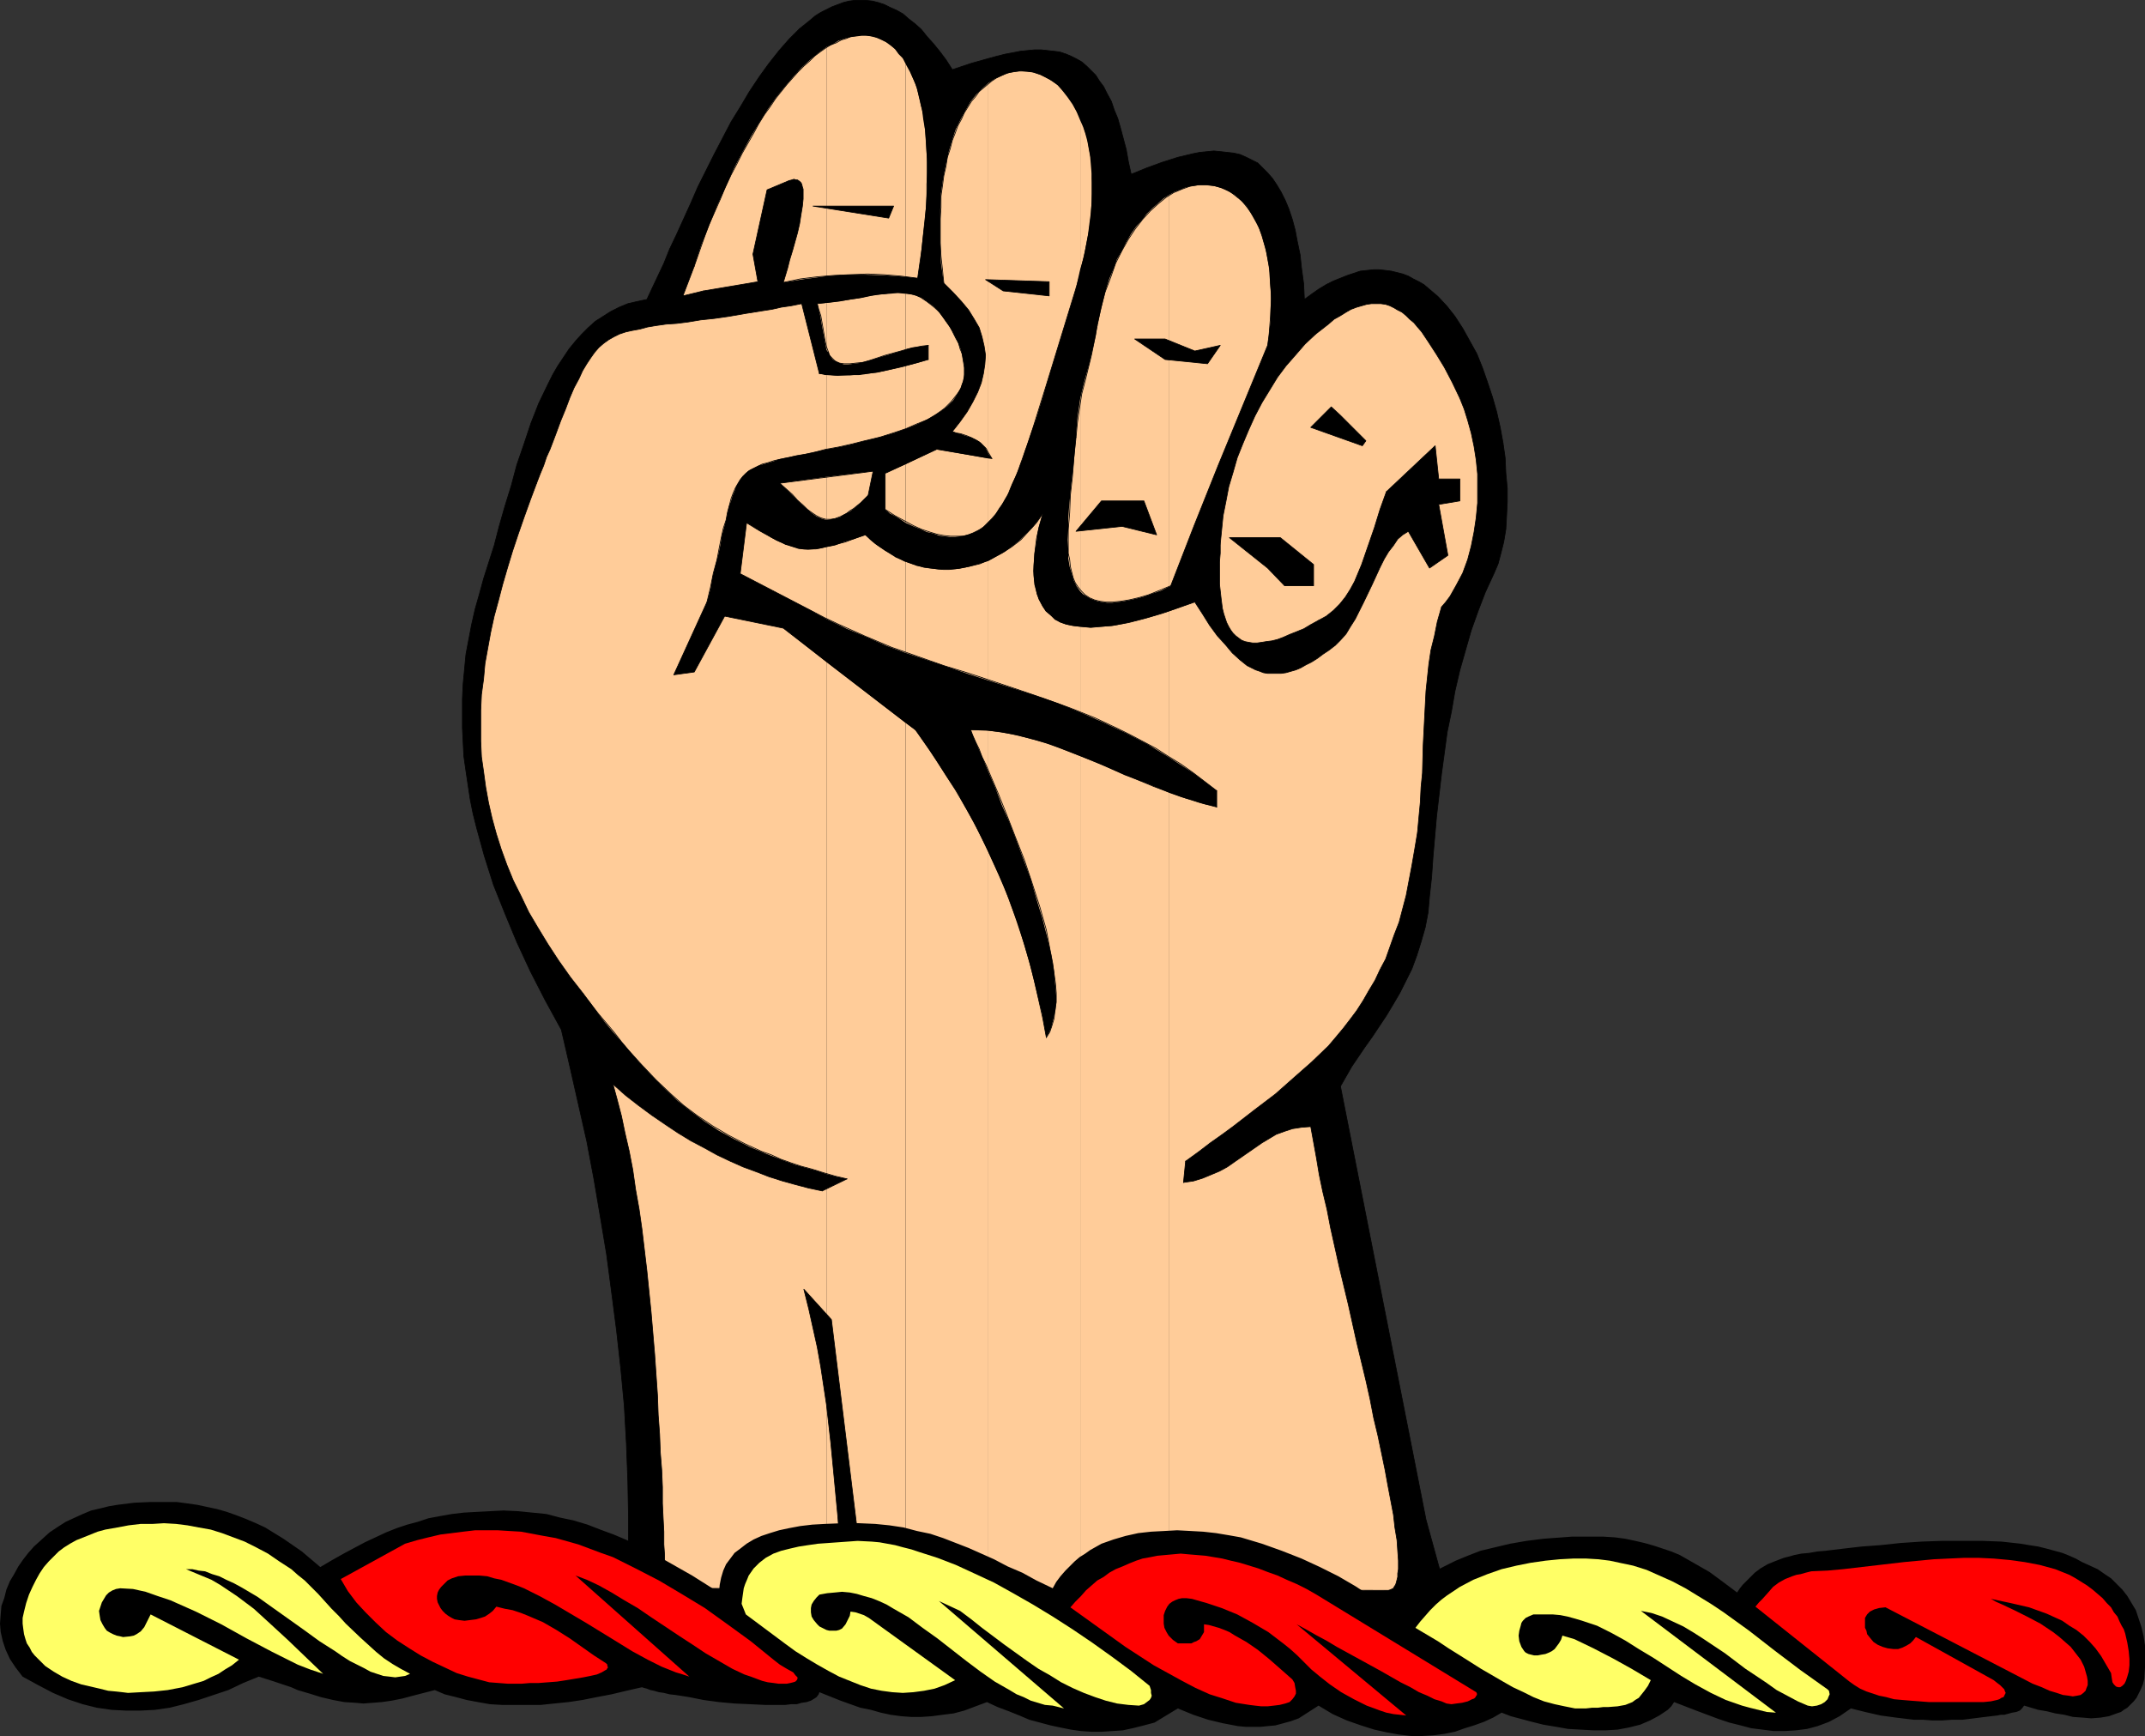 <?xml version="1.0" encoding="UTF-8" standalone="no"?>
<svg
   version="1.0"
   width="129.724mm"
   height="104.974mm"
   id="svg100"
   sodipodi:docname="Clenched Fist - Left.wmf"
   xmlns:inkscape="http://www.inkscape.org/namespaces/inkscape"
   xmlns:sodipodi="http://sodipodi.sourceforge.net/DTD/sodipodi-0.dtd"
   xmlns="http://www.w3.org/2000/svg"
   xmlns:svg="http://www.w3.org/2000/svg">
  <rect width="100%" height="100%" fill="#333333" stroke="none"/>
  <sodipodi:namedview
     id="namedview100"
     pagecolor="#ffffff"
     bordercolor="#000000"
     borderopacity="0.25"
     inkscape:showpageshadow="2"
     inkscape:pageopacity="0.0"
     inkscape:pagecheckerboard="0"
     inkscape:deskcolor="#d1d1d1"
     inkscape:document-units="mm" />
  <defs
     id="defs1">
    <pattern
       id="WMFhbasepattern"
       patternUnits="userSpaceOnUse"
       width="6"
       height="6"
       x="0"
       y="0" />
  </defs>
  <path
     style="fill:#000000;fill-opacity:1;fill-rule:evenodd;stroke:#000000;stroke-width:0.162px;stroke-linecap:round;stroke-linejoin:round;stroke-miterlimit:4;stroke-dasharray:none;stroke-opacity:1"
     d="m 333.057,373.161 -7.11,-25.852 -19.554,-99.046 1.293,-2.262 1.293,-2.262 3.07,-4.524 1.616,-2.262 1.616,-2.424 1.616,-2.424 1.454,-2.424 1.616,-2.747 1.293,-2.585 1.454,-2.908 1.131,-3.07 0.97,-3.07 0.97,-3.393 0.646,-3.393 0.323,-3.716 0.485,-4.363 0.323,-4.686 0.808,-9.21 1.131,-9.695 1.293,-9.533 0.97,-4.686 0.808,-4.686 1.131,-4.847 1.293,-4.524 1.293,-4.524 1.616,-4.524 1.616,-4.201 1.939,-4.201 0.97,-2.262 0.646,-2.424 0.646,-2.585 0.485,-2.908 0.162,-2.908 0.162,-3.232 v -3.232 l -0.323,-3.393 -0.162,-3.555 -0.485,-3.393 -0.646,-3.555 -0.808,-3.555 -0.97,-3.393 -1.131,-3.393 -1.131,-3.232 -1.293,-3.232 -1.616,-2.908 -1.616,-2.908 -1.778,-2.747 -1.778,-2.262 -2.101,-2.262 -2.101,-1.777 -1.131,-0.969 -1.131,-0.646 -1.293,-0.646 -1.131,-0.646 -1.293,-0.485 -1.293,-0.323 -1.293,-0.323 -1.293,-0.162 -1.454,-0.162 h -1.293 l -1.616,0.162 -1.454,0.162 -1.454,0.485 -1.454,0.485 -1.616,0.646 -1.616,0.646 -1.616,0.808 -1.616,0.969 -1.616,1.131 -1.778,1.293 -0.162,-3.555 -0.485,-3.555 -0.323,-3.07 -0.646,-3.07 -0.485,-2.585 -0.646,-2.424 -0.808,-2.424 -0.808,-1.939 -0.97,-1.939 -0.97,-1.616 -0.97,-1.454 -1.131,-1.293 -1.131,-1.131 -1.131,-1.131 -1.293,-0.646 -1.293,-0.646 -1.454,-0.646 -1.454,-0.323 -1.454,-0.162 -1.454,-0.162 -1.616,-0.162 -1.616,0.162 -1.616,0.162 -1.616,0.323 -3.394,0.808 -3.555,1.131 -3.555,1.293 -3.555,1.454 -0.646,-2.908 -0.485,-2.747 -0.646,-2.424 -0.646,-2.424 -0.646,-2.262 -0.808,-1.939 -0.646,-1.939 -0.97,-1.777 -0.808,-1.616 -0.97,-1.293 -0.808,-1.293 -1.131,-1.131 -0.97,-0.969 -1.131,-0.969 -1.131,-0.646 -1.293,-0.646 -1.131,-0.485 -1.454,-0.485 -1.293,-0.162 -1.454,-0.162 -1.454,-0.162 h -1.616 l -1.616,0.162 -1.616,0.162 -1.616,0.323 -1.778,0.323 -1.939,0.485 -1.778,0.485 -4.04,1.131 -4.363,1.454 -1.454,-2.262 -1.454,-1.939 -1.454,-1.777 -1.454,-1.616 -1.293,-1.616 -1.454,-1.293 -1.454,-1.131 -1.293,-1.131 -1.454,-0.808 -1.454,-0.646 -1.293,-0.646 -1.454,-0.485 -1.293,-0.323 -1.454,-0.162 h -1.293 -1.293 l -1.293,0.162 -1.293,0.323 -1.293,0.485 -1.293,0.485 -1.293,0.646 -1.293,0.646 -1.293,0.808 -1.131,0.969 -2.424,1.939 -2.424,2.424 -2.262,2.585 -2.424,3.07 -2.101,2.908 -2.262,3.393 -2.101,3.555 -2.101,3.393 -3.878,7.433 -3.717,7.433 -1.616,3.716 -1.616,3.555 -1.616,3.555 -1.616,3.393 -1.293,3.232 -1.454,3.07 -1.293,2.747 -1.131,2.424 -2.262,0.485 -2.101,0.485 -1.939,0.808 -1.939,0.969 -1.778,1.131 -1.778,1.131 -1.616,1.454 -1.454,1.454 -1.454,1.616 -1.454,1.777 -1.293,1.939 -1.293,1.939 -1.131,1.939 -1.131,2.262 -2.101,4.363 -1.778,4.524 -1.616,4.847 -1.616,4.686 -1.293,4.847 -1.454,4.686 -1.293,4.524 -1.131,4.363 -1.293,4.039 -1.131,3.555 -0.97,3.555 -0.97,3.393 -0.808,3.555 -0.646,3.393 -0.646,3.393 -0.323,3.393 -0.323,3.393 -0.162,3.393 v 3.232 3.393 l 0.162,3.232 0.162,3.232 0.485,3.393 0.485,3.232 0.485,3.232 0.646,3.232 0.808,3.232 1.778,6.463 2.101,6.625 2.586,6.463 2.747,6.625 3.07,6.625 3.394,6.625 3.717,6.786 1.939,8.402 1.939,8.564 1.939,8.564 1.616,8.564 1.454,8.564 1.454,8.725 1.131,8.564 1.131,8.725 0.97,8.725 0.808,8.564 0.485,8.725 0.323,8.564 0.162,8.402 v 8.564 l -0.323,8.24 -0.485,8.24 z"
     id="path1" />
  <path
     style="fill:#ffcc99;fill-opacity:1;fill-rule:evenodd;stroke:none"
     d="m 267.286,181.208 v 182.258 h 50.096 l 0.485,-0.162 0.323,-0.162 0.323,-0.162 0.162,-0.323 0.323,-0.485 0.162,-0.485 0.162,-0.646 0.162,-0.646 v -0.808 l 0.162,-0.969 v -1.939 l -0.162,-2.262 -0.162,-2.424 -0.485,-2.908 -0.323,-2.908 -0.646,-3.393 -0.646,-3.393 -0.646,-3.555 -0.808,-3.878 -0.808,-3.878 -0.97,-4.039 -0.808,-4.201 -0.97,-4.363 -2.101,-8.725 -1.939,-8.725 -2.101,-8.725 -1.939,-8.725 -0.808,-4.201 -0.97,-4.039 -0.808,-3.878 -0.646,-3.878 -0.646,-3.555 -0.646,-3.555 -2.101,0.162 -2.101,0.323 -1.939,0.646 -1.778,0.646 -1.616,0.969 -1.616,0.969 -6.302,4.363 -1.616,1.131 -1.778,0.969 -1.939,0.808 -1.939,0.808 -2.101,0.646 -2.262,0.323 0.485,-4.847 2.909,-2.1 2.747,-2.1 2.747,-1.939 2.424,-1.777 5.01,-3.878 4.686,-3.555 4.202,-3.716 4.04,-3.555 3.878,-3.716 1.778,-2.1 1.616,-1.939 1.616,-2.1 1.454,-1.939 1.454,-2.262 1.293,-2.262 1.454,-2.424 1.131,-2.424 1.293,-2.424 0.97,-2.747 0.97,-2.747 1.131,-2.908 0.808,-3.07 0.808,-3.07 0.646,-3.393 0.646,-3.393 0.646,-3.716 0.646,-3.878 0.323,-3.555 0.323,-3.393 0.162,-3.393 0.323,-3.232 0.162,-6.301 0.323,-6.301 0.323,-6.14 0.323,-3.07 0.323,-3.07 0.485,-3.232 0.808,-3.232 0.646,-3.232 0.97,-3.393 0.97,-1.131 0.97,-1.293 1.454,-2.585 1.454,-2.747 1.131,-3.07 0.808,-3.07 0.646,-3.232 0.485,-3.232 0.323,-3.393 v -3.232 -3.393 l -0.323,-3.232 -0.485,-3.07 -0.646,-3.07 -0.808,-2.908 -0.808,-2.585 -0.97,-2.424 -1.778,-3.716 -1.778,-3.393 -1.778,-2.908 -1.778,-2.747 -1.616,-2.424 -0.97,-1.131 -0.808,-0.969 -0.97,-0.808 -0.808,-0.808 -0.97,-0.808 -0.97,-0.485 -0.808,-0.485 -0.97,-0.485 -0.97,-0.323 -1.131,-0.162 h -0.97 -1.131 l -1.131,0.162 -1.131,0.323 -1.131,0.323 -1.293,0.485 -1.131,0.646 -1.293,0.808 -1.454,0.808 -1.293,1.131 -1.454,1.131 -1.454,1.131 -2.424,2.262 -2.101,2.424 -2.262,2.585 -1.939,2.585 -1.778,2.908 -1.778,2.908 -1.616,3.07 -1.454,3.232 -1.293,3.07 -1.293,3.232 -0.97,3.393 -0.97,3.232 -0.646,3.393 -0.646,3.232 -0.323,3.232 -0.323,3.232 v 2.1 l -0.162,1.939 v 1.777 1.777 1.616 l 0.162,1.454 0.162,1.454 0.162,1.293 0.162,1.293 0.323,1.293 0.323,0.969 0.323,0.969 0.485,0.969 0.485,0.808 0.485,0.646 0.646,0.646 0.646,0.485 0.646,0.485 0.808,0.323 0.808,0.162 0.97,0.162 h 0.97 l 1.131,-0.162 0.97,-0.162 1.293,-0.162 1.293,-0.323 1.293,-0.485 1.454,-0.646 1.616,-0.646 1.616,-0.646 1.616,-0.969 1.778,-0.969 1.778,-0.969 1.616,-1.293 1.454,-1.454 1.293,-1.616 1.131,-1.777 0.97,-1.777 0.808,-1.939 0.808,-1.939 1.454,-4.201 1.454,-4.201 1.293,-4.201 1.454,-4.039 11.15,-10.502 0.808,7.594 h 4.848 v 5.009 l -4.848,0.808 2.101,11.633 -4.202,2.908 -4.848,-8.402 -1.293,0.808 -1.131,0.969 -0.97,1.454 -1.131,1.454 -0.97,1.616 -0.97,1.939 -1.778,3.878 -1.939,4.039 -0.97,1.939 -0.97,1.939 -1.131,1.777 -0.97,1.616 -1.293,1.454 -1.131,1.131 -1.454,1.131 -1.454,0.969 -1.293,0.969 -1.293,0.808 -1.293,0.646 -1.131,0.646 -1.131,0.485 -1.131,0.323 -1.131,0.323 -1.131,0.162 h -0.97 -0.97 -1.131 l -0.97,-0.162 -0.808,-0.323 -0.97,-0.323 -1.939,-0.969 -1.616,-1.293 -1.778,-1.616 -1.616,-1.939 -1.778,-1.939 -1.778,-2.424 -1.616,-2.585 -1.778,-2.747 -5.818,2.1 v 33.446 l 2.747,1.777 2.747,1.777 2.586,1.939 2.747,2.1 v 3.716 l -2.747,-0.646 -2.586,-0.808 -2.747,-0.808 z"
     id="path2" />
  <path
     style="fill:#ffcc99;fill-opacity:1;fill-rule:evenodd;stroke:none"
     d="m 267.286,44.514 v 89.513 h 0.162 l 0.162,-0.162 5.333,-13.734 5.494,-13.734 5.656,-13.734 5.656,-13.734 0.323,-2.747 0.323,-2.747 v -2.747 l 0.162,-2.424 -0.162,-2.424 -0.162,-2.262 -0.162,-2.262 -0.323,-1.939 -0.323,-1.939 -0.485,-1.777 -0.485,-1.777 -0.646,-1.616 -0.646,-1.293 -0.808,-1.454 -0.646,-1.131 -0.808,-1.293 -0.97,-0.969 -0.808,-0.808 -0.97,-0.808 -1.131,-0.646 -0.97,-0.485 -1.131,-0.485 -1.131,-0.323 -0.97,-0.162 -1.293,-0.162 h -1.131 l -1.131,0.162 -1.131,0.162 -1.293,0.323 -1.131,0.485 -1.293,0.485 z"
     id="path3" />
  <path
     style="fill:#ffcc99;fill-opacity:1;fill-rule:evenodd;stroke:none"
     d="M 267.286,134.028 V 44.514 l -1.293,0.808 -1.293,1.131 -1.293,1.131 -1.293,1.293 -1.131,1.454 -1.293,1.454 -1.131,1.616 -1.131,1.939 -0.97,1.939 -1.131,1.939 -0.808,2.262 -0.97,2.262 -0.808,2.585 -0.646,2.585 -0.646,2.747 -0.646,2.747 -0.323,2.262 -0.485,2.1 -0.97,4.201 -1.131,4.039 -0.97,4.039 v 44.11 l 0.646,0.646 0.808,0.485 0.808,0.485 0.808,0.323 0.97,0.323 0.97,0.162 1.131,0.162 h 1.131 l 1.293,-0.162 1.293,-0.162 1.616,-0.323 1.454,-0.323 1.778,-0.485 1.778,-0.646 1.939,-0.646 z"
     id="path4" />
  <path
     style="fill:#ffcc99;fill-opacity:1;fill-rule:evenodd;stroke:none"
     d="m 267.286,173.129 v -33.446 l -5.333,1.616 -2.586,0.646 -2.747,0.646 -2.586,0.485 -2.424,0.162 -2.424,0.162 -2.262,-0.162 v 19.551 l 5.171,2.262 5.171,2.424 5.01,2.585 z"
     id="path5" />
  <path
     style="fill:#ffcc99;fill-opacity:1;fill-rule:evenodd;stroke:none"
     d="m 267.286,363.466 v -182.258 l -5.01,-2.1 -5.171,-1.939 -5.01,-2.262 -5.171,-2.1 v 190.499 z"
     id="path6" />
  <path
     style="fill:#ffcc99;fill-opacity:1;fill-rule:evenodd;stroke:none"
     d="m 246.925,27.549 v 33.931 l 0.808,-2.747 0.485,-2.585 0.485,-2.585 0.323,-2.585 0.323,-2.424 0.162,-2.262 v -2.262 -2.262 -2.1 l -0.162,-1.939 -0.162,-1.939 -0.323,-1.777 -0.323,-1.777 -0.485,-1.777 -0.485,-1.454 z"
     id="path7" />
  <path
     style="fill:#ffcc99;fill-opacity:1;fill-rule:evenodd;stroke:none"
     d="M 246.925,61.48 V 27.549 l -0.808,-1.939 -0.97,-1.777 -1.131,-1.616 -1.131,-1.454 -1.131,-1.293 -1.293,-0.969 -1.454,-0.808 -1.293,-0.646 -1.454,-0.485 -1.454,-0.162 -1.454,-0.162 -1.454,0.162 -1.616,0.323 -1.454,0.646 -1.454,0.646 -1.454,0.969 v 84.666 l 0.808,1.131 h -0.808 v 14.542 l 1.131,-1.131 0.808,-1.131 0.97,-1.454 0.808,-1.454 0.97,-1.616 0.646,-1.777 0.808,-1.777 0.808,-1.939 0.808,-2.1 0.646,-2.1 0.808,-2.262 0.808,-2.424 0.808,-2.262 0.808,-2.585 0.808,-2.585 0.808,-2.747 6.787,-22.136 0.485,-2.262 z"
     id="path8" />
  <path
     style="fill:#ffcc99;fill-opacity:1;fill-rule:evenodd;stroke:none"
     d="M 246.925,135.159 V 91.048 l -0.646,4.363 -0.162,2.1 -0.162,2.424 -0.485,5.494 -0.646,5.655 -0.485,5.17 -0.162,2.424 v 2.424 l -0.162,2.262 0.162,2.1 v 2.1 l 0.323,1.939 0.485,1.616 0.485,1.616 0.646,1.293 z"
     id="path9" />
  <path
     style="fill:#ffcc99;fill-opacity:1;fill-rule:evenodd;stroke:none"
     d="M 246.925,162.788 V 143.238 l -1.454,-0.162 -1.616,-0.323 -1.454,-0.485 -1.293,-0.646 -0.97,-0.969 -1.131,-0.969 -0.808,-1.293 -0.808,-1.454 -0.485,-1.616 -0.485,-1.777 -0.162,-2.1 v -2.262 l 0.162,-2.585 0.485,-2.747 0.162,-1.616 0.323,-1.616 0.485,-1.616 0.485,-1.616 -1.131,1.616 -1.293,1.616 -1.454,1.454 -1.454,1.454 -1.616,1.293 -1.778,1.293 -1.778,0.969 -1.939,1.131 v -0.162 27.468 l 10.666,3.393 5.171,1.777 z"
     id="path10" />
  <path
     style="fill:#ffcc99;fill-opacity:1;fill-rule:evenodd;stroke:none"
     d="M 246.925,363.305 V 172.806 l -5.01,-1.939 -2.747,-0.969 -2.586,-0.808 -2.586,-0.646 -2.747,-0.646 -2.586,-0.485 -2.747,-0.323 v 9.371 l 1.616,3.716 1.454,3.878 1.778,4.039 1.616,4.201 1.616,4.363 1.616,4.363 1.293,4.524 1.293,4.201 1.131,4.363 0.97,4.201 0.646,3.878 0.162,1.939 0.162,1.777 0.162,1.777 v 1.616 l -0.162,1.616 -0.323,1.454 -0.323,1.293 -0.323,1.293 -0.485,1.131 -0.646,1.131 -0.97,-5.332 -1.293,-5.332 -1.293,-5.332 -1.454,-5.17 -1.778,-5.332 -1.778,-5.17 -2.262,-5.332 -2.424,-5.332 v 168.524 z"
     id="path11" />
  <path
     style="fill:#ffcc99;fill-opacity:1;fill-rule:evenodd;stroke:none"
     d="M 225.917,103.651 V 18.985 l -1.454,1.293 -1.293,1.293 -1.293,1.616 -1.131,1.939 -1.131,2.1 -1.131,2.262 -0.808,2.424 -0.808,2.747 -0.646,2.908 -0.646,3.232 -0.485,3.393 -0.162,3.716 v 3.716 4.201 l 0.162,4.363 0.646,4.524 2.101,2.1 1.939,2.1 1.616,1.939 1.293,2.1 1.131,1.939 0.646,2.1 0.485,2.1 0.323,2.1 -0.162,2.1 -0.323,2.1 -0.485,2.1 -0.808,2.1 -1.131,2.262 -1.293,2.262 -1.616,2.262 -1.778,2.262 0.97,0.323 0.808,0.162 1.293,0.485 1.131,0.323 0.97,0.485 0.97,0.485 0.646,0.646 0.808,0.808 z"
     id="path12" />
  <path
     style="fill:#ffcc99;fill-opacity:1;fill-rule:evenodd;stroke:none"
     d="m 225.917,119.324 v -14.542 l -11.797,-2.1 -7.11,3.393 v 13.411 l 1.778,0.808 1.616,0.646 1.454,0.646 1.454,0.323 1.293,0.485 1.293,0.162 1.293,0.162 h 1.131 l 1.131,-0.162 0.97,-0.162 1.131,-0.323 0.97,-0.323 0.97,-0.485 0.808,-0.485 0.808,-0.646 z"
     id="path13" />
  <path
     style="fill:#ffcc99;fill-opacity:1;fill-rule:evenodd;stroke:none"
     d="m 225.917,155.517 v -27.468 0.162 l -2.101,0.646 -2.262,0.646 -2.262,0.485 -2.424,0.162 h -2.262 l -2.424,-0.323 -2.586,-0.485 -2.586,-0.969 v 20.843 l 4.848,1.616 4.848,1.616 4.686,1.616 z"
     id="path14" />
  <path
     style="fill:#ffcc99;fill-opacity:1;fill-rule:evenodd;stroke:none"
     d="m 225.917,176.361 v -9.371 l -4.04,-0.162 0.323,0.808 0.485,1.131 0.485,1.131 0.485,1.131 1.131,2.585 z"
     id="path15" />
  <path
     style="fill:#ffcc99;fill-opacity:1;fill-rule:evenodd;stroke:none"
     d="m 225.917,363.305 v -168.524 l -1.616,-3.393 -1.778,-3.555 -1.939,-3.393 -1.939,-3.555 -2.262,-3.393 -2.262,-3.555 -2.424,-3.555 -2.424,-3.555 -2.262,-1.616 v 198.093 z"
     id="path16" />
  <path
     style="fill:#ffcc99;fill-opacity:1;fill-rule:evenodd;stroke:none"
     d="m 207.009,83.616 v 14.38 l 2.424,-0.969 2.101,-0.969 1.778,-0.969 1.778,-1.131 1.454,-1.131 1.293,-1.293 0.97,-1.454 0.808,-1.454 0.485,-1.454 0.323,-1.616 v -1.777 l -0.323,-1.777 -0.485,-2.1 -0.808,-1.939 -1.131,-2.262 -1.454,-2.262 -1.131,-1.454 -0.97,-1.293 -1.131,-0.969 -1.131,-0.808 -1.131,-0.808 -1.131,-0.485 -1.293,-0.323 -1.293,-0.162 V 79.9 l 1.454,-0.485 1.293,-0.162 1.131,-0.162 1.293,-0.162 v 3.232 l -2.586,0.808 z"
     id="path17" />
  <path
     style="fill:#ffcc99;fill-opacity:1;fill-rule:evenodd;stroke:none"
     d="m 207.009,14.623 v 48.635 l 1.293,0.162 1.454,0.162 0.646,-4.524 0.485,-4.363 0.485,-4.039 0.323,-3.878 0.162,-3.716 v -3.555 -3.232 l -0.162,-3.232 -0.162,-2.908 -0.485,-2.747 -0.323,-2.585 -0.646,-2.424 -0.485,-2.262 -0.808,-1.939 -0.808,-1.777 z"
     id="path18" />
  <path
     style="fill:#ffcc99;fill-opacity:1;fill-rule:evenodd;stroke:none"
     d="M 207.009,63.257 V 14.623 l -0.646,-1.293 -0.97,-0.969 -0.808,-1.131 -0.97,-0.808 -1.131,-0.808 -0.97,-0.485 -1.131,-0.485 -1.131,-0.323 -1.131,-0.162 h -1.131 l -1.293,0.162 -1.293,0.162 -1.293,0.323 -1.454,0.485 -1.293,0.808 -1.454,0.646 v 52.351 l 4.686,-0.323 h 4.363 l 4.525,0.162 z"
     id="path19" />
  <path
     style="fill:#ffcc99;fill-opacity:1;fill-rule:evenodd;stroke:none"
     d="M 207.009,79.9 V 67.135 l -1.778,-0.162 -1.939,0.162 -2.101,0.162 -2.101,0.323 -2.262,0.485 -2.424,0.323 -2.586,0.485 -2.909,0.323 V 79.9 l 0.162,0.323 0.323,0.323 0.485,0.969 0.485,0.646 0.808,0.485 0.808,0.323 0.97,0.323 h 0.97 l 1.131,-0.162 1.293,-0.162 2.586,-0.646 2.586,-0.808 2.747,-0.808 z"
     id="path20" />
  <path
     style="fill:#ffcc99;fill-opacity:1;fill-rule:evenodd;stroke:none"
     d="M 207.009,97.996 V 83.616 l -4.04,0.969 -2.262,0.485 -2.101,0.323 -2.262,0.323 h -2.424 l -2.424,0.162 -2.586,-0.162 v 16.966 l 2.747,-0.485 2.909,-0.646 3.07,-0.808 3.394,-0.808 3.232,-0.969 z"
     id="path21" />
  <path
     style="fill:#ffcc99;fill-opacity:1;fill-rule:evenodd;stroke:none"
     d="m 207.009,119.486 v -13.411 l -4.686,2.1 v 8.24 l 1.131,0.969 1.293,0.646 1.293,0.808 z"
     id="path22" />
  <path
     style="fill:#ffcc99;fill-opacity:1;fill-rule:evenodd;stroke:none"
     d="m 207.009,149.216 v -20.843 l -2.262,-0.969 -2.262,-1.454 -2.424,-1.616 -1.131,-0.969 -1.131,-1.131 -2.586,0.969 -2.262,0.646 -2.101,0.808 -1.939,0.323 v 16.481 l 4.686,2.262 4.686,1.939 4.363,1.939 z"
     id="path23" />
  <path
     style="fill:#ffcc99;fill-opacity:1;fill-rule:evenodd;stroke:none"
     d="M 207.009,363.305 V 165.212 l -18.099,-13.896 v 116.981 l 2.424,0.646 2.262,0.485 -4.686,2.262 v 91.452 z"
     id="path24" />
  <path
     style="fill:#ffcc99;fill-opacity:1;fill-rule:evenodd;stroke:none"
     d="m 188.91,108.983 v 9.856 l 0.97,-0.162 0.97,-0.162 1.131,-0.323 0.97,-0.646 1.293,-0.646 1.293,-0.969 1.454,-1.293 1.454,-1.454 1.131,-5.494 z"
     id="path25" />
  <path
     style="fill:#ffcc99;fill-opacity:1;fill-rule:evenodd;stroke:none"
     d="m 188.91,63.096 v -52.351 l -1.778,1.293 -1.939,1.616 -1.939,1.777 -1.778,1.939 -1.939,2.262 -2.101,2.585 -1.939,2.747 -1.939,3.07 -1.939,3.232 -1.939,3.555 -1.939,3.716 -1.778,4.039 -1.939,4.201 -1.778,4.363 -1.939,4.847 -1.616,4.847 -2.586,6.786 4.686,-1.131 12.443,-2.1 -1.131,-6.301 3.232,-14.703 5.01,-2.1 0.646,-0.162 0.485,-0.162 0.485,0.162 h 0.323 l 0.485,0.323 0.323,0.323 0.162,0.323 0.162,0.646 0.162,0.485 v 0.646 1.616 l -0.162,1.616 -0.323,1.939 -0.323,2.1 -0.485,2.1 -1.131,4.039 -0.646,2.1 -0.485,1.939 -0.485,1.616 -0.485,1.616 5.01,-0.808 2.586,-0.323 z"
     id="path26" />
  <path
     style="fill:#ffcc99;fill-opacity:1;fill-rule:evenodd;stroke:none"
     d="M 188.91,79.9 V 69.236 l -2.101,0.162 0.323,1.293 0.323,1.293 0.485,2.747 0.485,2.585 z"
     id="path27" />
  <path
     style="fill:#ffcc99;fill-opacity:1;fill-rule:evenodd;stroke:none"
     d="M 188.91,102.682 V 85.716 h -0.323 l -0.485,-0.162 -0.808,-0.162 -4.04,-15.996 -2.424,0.485 -2.262,0.323 -2.101,0.485 -2.101,0.323 -4.04,0.646 -3.717,0.646 -3.394,0.485 -3.07,0.323 -2.909,0.485 -2.586,0.323 -2.424,0.162 -2.262,0.323 -1.939,0.323 -1.778,0.485 -1.778,0.323 -1.454,0.323 -1.454,0.485 -1.293,0.646 -1.131,0.646 -1.131,0.808 -1.131,0.969 -0.97,1.131 -0.808,1.131 -0.97,1.454 -0.97,1.616 -0.808,1.777 -1.131,2.1 -0.97,2.262 -0.97,2.585 -1.131,2.747 -1.131,3.07 -1.293,3.393 -0.808,1.777 -0.646,1.939 -0.808,1.939 -0.808,2.1 -1.454,3.878 -1.454,4.039 -1.293,3.716 -1.293,3.878 -1.131,3.716 -1.131,3.878 -0.97,3.716 -0.97,3.555 -0.808,3.716 -0.646,3.555 -0.646,3.555 -0.323,3.555 -0.485,3.555 -0.162,3.555 v 3.555 3.555 l 0.162,3.555 0.485,3.393 0.485,3.555 0.646,3.555 0.808,3.555 0.97,3.555 1.131,3.555 1.293,3.555 1.454,3.555 1.778,3.555 1.778,3.716 2.101,3.555 2.262,3.716 2.424,3.716 2.747,3.878 2.909,3.716 1.778,2.262 1.616,2.262 1.616,2.1 1.616,1.939 3.232,3.716 3.07,3.555 2.909,3.07 2.909,2.908 2.909,2.747 3.07,2.424 3.07,2.262 3.232,2.1 3.555,1.939 3.555,1.777 3.878,1.616 4.202,1.616 2.262,0.808 2.262,0.646 2.424,0.646 2.424,0.808 V 151.316 l -9.858,-7.756 -13.413,-2.747 -6.949,12.765 -4.686,0.646 7.595,-16.642 0.808,-3.07 0.485,-2.747 0.646,-2.585 0.646,-2.424 0.485,-2.262 0.323,-2.1 0.485,-1.777 0.485,-1.777 0.323,-1.616 0.323,-1.454 0.485,-1.293 0.323,-1.131 0.485,-1.131 0.323,-0.969 0.485,-0.808 0.485,-0.808 0.485,-0.646 0.646,-0.646 0.646,-0.646 0.808,-0.485 1.616,-0.808 1.131,-0.323 1.131,-0.323 1.131,-0.323 1.293,-0.485 1.454,-0.323 1.616,-0.323 1.778,-0.323 1.778,-0.323 2.101,-0.485 z"
     id="path28" />
  <path
     style="fill:#ffcc99;fill-opacity:1;fill-rule:evenodd;stroke:none"
     d="m 188.91,118.839 v -9.856 l -10.666,1.454 1.778,1.616 1.454,1.454 1.454,1.454 1.293,1.131 1.293,1.131 1.131,0.808 1.131,0.485 z"
     id="path29" />
  <path
     style="fill:#ffcc99;fill-opacity:1;fill-rule:evenodd;stroke:none"
     d="m 188.91,141.46 v -16.481 l -1.131,0.323 -1.131,0.162 -1.939,0.162 -2.101,-0.162 -1.939,-0.646 -1.131,-0.323 -0.97,-0.485 -1.131,-0.485 -1.131,-0.646 -1.293,-0.808 -1.293,-0.646 -1.454,-0.969 -1.616,-0.969 -1.454,11.633 16.16,8.402 z"
     id="path30" />
  <path
     style="fill:#ffcc99;fill-opacity:1;fill-rule:evenodd;stroke:none"
     d="m 188.91,363.143 v -91.452 l -0.97,0.485 -3.07,-0.646 -3.07,-0.808 -2.909,-0.808 -3.07,-0.969 -2.909,-1.131 -3.07,-1.131 -2.909,-1.293 -3.07,-1.454 -2.909,-1.616 -3.07,-1.616 -2.909,-1.777 -2.909,-1.939 -3.07,-2.1 -3.07,-2.262 -2.909,-2.262 -2.909,-2.585 0.97,3.555 0.97,3.716 0.808,3.878 0.97,4.201 0.808,4.201 0.646,4.524 0.808,4.524 0.646,4.524 1.131,9.533 0.97,9.533 0.808,9.533 0.323,4.686 0.323,4.686 0.162,4.524 0.323,4.363 0.162,4.201 0.323,4.039 0.162,3.878 v 3.716 l 0.162,3.393 0.162,3.07 v 2.908 l 0.162,2.424 v 2.262 0.969 4.363 z"
     id="path31" />
  <path
     style="fill:none;stroke:#000000;stroke-width:0.162px;stroke-linecap:round;stroke-linejoin:round;stroke-miterlimit:4;stroke-dasharray:none;stroke-opacity:1"
     d="m 317.382,363.466 0.485,-0.162 0.323,-0.162 0.323,-0.162 0.162,-0.323 0.323,-0.485 0.162,-0.485 0.162,-0.646 0.162,-0.646 v -0.808 l 0.162,-0.969 v -1.939 l -0.162,-2.262 -0.162,-2.424 -0.485,-2.908 -0.323,-2.908 -0.646,-3.393 -0.646,-3.393 -0.646,-3.555 -0.808,-3.878 -0.808,-3.878 -0.97,-4.039 -0.808,-4.201 -0.97,-4.363 -2.101,-8.725 -1.939,-8.725 -2.101,-8.725 -1.939,-8.725 -0.808,-4.201 -0.97,-4.039 -0.808,-3.878 -0.646,-3.878 -0.646,-3.555 -0.646,-3.555"
     id="path32" />
  <path
     style="fill:none;stroke:#000000;stroke-width:0.162px;stroke-linecap:round;stroke-linejoin:round;stroke-miterlimit:4;stroke-dasharray:none;stroke-opacity:1"
     d="m 299.606,257.472 -2.101,0.162 -2.101,0.323 -1.939,0.646 -1.778,0.646 -1.616,0.969 -1.616,0.969 -6.302,4.363 -1.616,1.131 -1.778,0.969 -1.939,0.808 -1.939,0.808 -2.101,0.646 -2.262,0.323"
     id="path33" />
  <path
     style="fill:none;stroke:#000000;stroke-width:0.162px;stroke-linecap:round;stroke-linejoin:round;stroke-miterlimit:4;stroke-dasharray:none;stroke-opacity:1"
     d="m 270.518,270.237 0.485,-4.847"
     id="path34" />
  <path
     style="fill:none;stroke:#000000;stroke-width:0.162px;stroke-linecap:round;stroke-linejoin:round;stroke-miterlimit:4;stroke-dasharray:none;stroke-opacity:1"
     d="m 271.003,265.389 2.909,-2.1 2.747,-2.1 2.747,-1.939 2.424,-1.777 5.01,-3.878 4.686,-3.555 4.202,-3.716 4.04,-3.555 3.878,-3.716 1.778,-2.1 1.616,-1.939 1.616,-2.1 1.454,-1.939 1.454,-2.262 1.293,-2.262 1.454,-2.424 1.131,-2.424 1.293,-2.424 0.97,-2.747 0.97,-2.747 1.131,-2.908 0.808,-3.07 0.808,-3.07 0.646,-3.393 0.646,-3.393 0.646,-3.716 0.646,-3.878"
     id="path35" />
  <path
     style="fill:none;stroke:#000000;stroke-width:0.162px;stroke-linecap:round;stroke-linejoin:round;stroke-miterlimit:4;stroke-dasharray:none;stroke-opacity:1"
     d="m 324.008,190.256 0.323,-3.555 0.323,-3.393 0.162,-3.393 0.323,-3.232 0.162,-6.301 0.323,-6.301 0.323,-6.14 0.323,-3.07 0.323,-3.07 0.485,-3.232 0.808,-3.232 0.646,-3.232 0.97,-3.393"
     id="path36" />
  <path
     style="fill:none;stroke:#000000;stroke-width:0.162px;stroke-linecap:round;stroke-linejoin:round;stroke-miterlimit:4;stroke-dasharray:none;stroke-opacity:1"
     d="m 329.502,138.713 0.97,-1.131 0.97,-1.293 1.454,-2.585 1.454,-2.747 1.131,-3.07 0.808,-3.07 0.646,-3.232 0.485,-3.232 0.323,-3.393 v -3.232 -3.393 l -0.323,-3.232 -0.485,-3.07 -0.646,-3.07 -0.808,-2.908 -0.808,-2.585 -0.97,-2.424"
     id="path37" />
  <path
     style="fill:none;stroke:#000000;stroke-width:0.162px;stroke-linecap:round;stroke-linejoin:round;stroke-miterlimit:4;stroke-dasharray:none;stroke-opacity:1"
     d="m 333.704,91.048 -1.778,-3.716 -1.778,-3.393 -1.778,-2.908 -1.778,-2.747 -1.616,-2.424 -0.97,-1.131 -0.808,-0.969 -0.97,-0.808 -0.808,-0.808 -0.97,-0.808 -0.97,-0.485 -0.808,-0.485 -0.97,-0.485 -0.97,-0.323 -1.131,-0.162 h -0.97 -1.131 l -1.131,0.162 -1.131,0.323 -1.131,0.323 -1.293,0.485 -1.131,0.646 -1.293,0.808 -1.454,0.808 -1.293,1.131 -1.454,1.131 -1.454,1.131"
     id="path38" />
  <path
     style="fill:none;stroke:#000000;stroke-width:0.162px;stroke-linecap:round;stroke-linejoin:round;stroke-miterlimit:4;stroke-dasharray:none;stroke-opacity:1"
     d="m 300.737,76.345 -2.424,2.262 -2.101,2.424 -2.262,2.585 -1.939,2.585 -1.778,2.908 -1.778,2.908 -1.616,3.07 -1.454,3.232 -1.293,3.07 -1.293,3.232 -0.97,3.393 -0.97,3.232 -0.646,3.393 -0.646,3.232 -0.323,3.232 -0.323,3.232"
     id="path39" />
  <path
     style="fill:none;stroke:#000000;stroke-width:0.162px;stroke-linecap:round;stroke-linejoin:round;stroke-miterlimit:4;stroke-dasharray:none;stroke-opacity:1"
     d="m 278.921,124.333 v 2.1 l -0.162,1.939 v 1.777 1.777 1.616 l 0.162,1.454 0.162,1.454 0.162,1.293 0.162,1.293 0.323,1.293 0.323,0.969 0.323,0.969 0.485,0.969 0.485,0.808 0.485,0.646 0.646,0.646 0.646,0.485 0.646,0.485 0.808,0.323 0.808,0.162 0.97,0.162 h 0.97 l 1.131,-0.162 0.97,-0.162 1.293,-0.162 1.293,-0.323 1.293,-0.485 1.454,-0.646 1.616,-0.646 1.616,-0.646 1.616,-0.969 1.778,-0.969"
     id="path40" />
  <path
     style="fill:none;stroke:#000000;stroke-width:0.162px;stroke-linecap:round;stroke-linejoin:round;stroke-miterlimit:4;stroke-dasharray:none;stroke-opacity:1"
     d="m 301.384,141.783 1.778,-0.969 1.616,-1.293 1.454,-1.454 1.293,-1.616 1.131,-1.777 0.97,-1.777 0.808,-1.939 0.808,-1.939 1.454,-4.201 1.454,-4.201 1.293,-4.201 1.454,-4.039"
     id="path41" />
  <path
     style="fill:none;stroke:#000000;stroke-width:0.162px;stroke-linecap:round;stroke-linejoin:round;stroke-miterlimit:4;stroke-dasharray:none;stroke-opacity:1"
     d="m 316.897,112.376 11.15,-10.502 0.808,7.594 h 4.848 v 5.009 l -4.848,0.808 2.101,11.633 -4.202,2.908 -4.848,-8.402"
     id="path42" />
  <path
     style="fill:none;stroke:#000000;stroke-width:0.162px;stroke-linecap:round;stroke-linejoin:round;stroke-miterlimit:4;stroke-dasharray:none;stroke-opacity:1"
     d="m 321.907,121.425 -1.293,0.808 -1.131,0.969 -0.97,1.454 -1.131,1.454 -0.97,1.616 -0.97,1.939 -1.778,3.878 -1.939,4.039 -0.97,1.939 -0.97,1.939 -1.131,1.777 -0.97,1.616 -1.293,1.454 -1.131,1.131"
     id="path43" />
  <path
     style="fill:none;stroke:#000000;stroke-width:0.162px;stroke-linecap:round;stroke-linejoin:round;stroke-miterlimit:4;stroke-dasharray:none;stroke-opacity:1"
     d="m 305.262,147.438 -1.454,1.131 -1.454,0.969 -1.293,0.969 -1.293,0.808 -1.293,0.646 -1.131,0.646 -1.131,0.485 -1.131,0.323 -1.131,0.323 -1.131,0.162 h -0.97 -0.97 -1.131 l -0.97,-0.162 -0.808,-0.323 -0.97,-0.323 -1.939,-0.969 -1.616,-1.293 -1.778,-1.616 -1.616,-1.939 -1.778,-1.939 -1.778,-2.424 -1.616,-2.585 -1.778,-2.747"
     id="path44" />
  <path
     style="fill:none;stroke:#000000;stroke-width:0.162px;stroke-linecap:round;stroke-linejoin:round;stroke-miterlimit:4;stroke-dasharray:none;stroke-opacity:1"
     d="m 273.104,137.582 -3.717,1.293 -3.717,1.293 -3.878,1.131 -3.717,0.969 -3.555,0.646 -1.778,0.162 -1.778,0.162 -1.616,0.162 -1.616,-0.162 -1.454,-0.162 -1.293,-0.162 -1.454,-0.323 -1.293,-0.485 -1.131,-0.808 -0.97,-0.808 -0.97,-0.808 -0.808,-1.131 -0.646,-1.293 -0.646,-1.454 -0.323,-1.616 -0.323,-1.777 -0.162,-1.939 0.162,-2.262 0.162,-2.262 0.323,-2.747 0.646,-2.908 0.808,-2.908"
     id="path45" />
  <path
     style="fill:none;stroke:#000000;stroke-width:0.162px;stroke-linecap:round;stroke-linejoin:round;stroke-miterlimit:4;stroke-dasharray:none;stroke-opacity:1"
     d="m 238.36,117.385 -1.454,2.1 -1.778,1.939 -1.778,1.939 -2.101,1.616 -2.262,1.454 -2.424,1.293 -2.586,1.131 -2.747,0.646 -2.747,0.485 -1.454,0.162 h -1.454 l -1.454,-0.162 -1.454,-0.162 -1.454,-0.162 -1.454,-0.485 -1.616,-0.485 -1.454,-0.485 -1.454,-0.808 -1.454,-0.808 -1.454,-0.808 -1.616,-1.131 -1.454,-1.131 -1.454,-1.293"
     id="path46" />
  <path
     style="fill:none;stroke:#000000;stroke-width:0.162px;stroke-linecap:round;stroke-linejoin:round;stroke-miterlimit:4;stroke-dasharray:none;stroke-opacity:1"
     d="m 197.798,122.233 -2.424,0.808 -2.101,0.808 -1.939,0.485 -1.778,0.485 -1.616,0.323 -1.454,0.323 h -1.454 -1.293 l -1.454,-0.323 -1.293,-0.323 -1.454,-0.485 -1.454,-0.646 -1.616,-0.808 -1.778,-0.969 -1.939,-1.131 -2.101,-1.293"
     id="path47" />
  <path
     style="fill:none;stroke:#000000;stroke-width:0.162px;stroke-linecap:round;stroke-linejoin:round;stroke-miterlimit:4;stroke-dasharray:none;stroke-opacity:1"
     d="m 170.649,119.486 -1.454,11.633 16.16,8.402"
     id="path48" />
  <path
     style="fill:none;stroke:#000000;stroke-width:0.162px;stroke-linecap:round;stroke-linejoin:round;stroke-miterlimit:4;stroke-dasharray:none;stroke-opacity:1"
     d="m 185.355,139.521 3.07,1.616 3.07,1.454 6.141,2.747 6.141,2.585 5.979,2.1 5.979,2.1 5.818,1.777 11.635,3.878 5.656,1.939 5.818,2.1 5.656,2.262 5.494,2.585 2.909,1.454 2.747,1.454 2.747,1.454 2.747,1.777 2.909,1.777 2.747,1.939 2.747,2.1 2.747,2.1"
     id="path49" />
  <path
     style="fill:none;stroke:#000000;stroke-width:0.162px;stroke-linecap:round;stroke-linejoin:round;stroke-miterlimit:4;stroke-dasharray:none;stroke-opacity:1"
     d="m 278.113,180.723 v 3.716"
     id="path50" />
  <path
     style="fill:none;stroke:#000000;stroke-width:0.162px;stroke-linecap:round;stroke-linejoin:round;stroke-miterlimit:4;stroke-dasharray:none;stroke-opacity:1"
     d="m 278.113,184.439 -3.717,-0.969 -3.555,-1.131 -3.555,-1.293 -3.555,-1.293 -6.949,-2.908 -6.787,-2.908 -6.949,-2.747 -3.394,-1.293 -3.555,-0.969 -3.555,-0.969 -3.555,-0.646 -3.555,-0.485 h -3.555"
     id="path51" />
  <path
     style="fill:none;stroke:#000000;stroke-width:0.162px;stroke-linecap:round;stroke-linejoin:round;stroke-miterlimit:4;stroke-dasharray:none;stroke-opacity:1"
     d="m 221.877,166.828 0.485,1.293 0.646,1.454 0.808,1.616 0.646,1.777 0.97,1.939 0.808,1.939 0.97,2.262 0.97,2.262 1.939,4.847 1.939,5.009 2.101,5.332 1.778,5.332 1.778,5.494 1.454,5.17 0.485,2.585 0.485,2.585 0.485,2.424 0.323,2.424 0.323,2.262 0.162,2.1 v 2.1 l -0.323,1.939 -0.162,1.777 -0.485,1.616 -0.485,1.454 -0.808,1.293"
     id="path52" />
  <path
     style="fill:none;stroke:#000000;stroke-width:0.162px;stroke-linecap:round;stroke-linejoin:round;stroke-miterlimit:4;stroke-dasharray:none;stroke-opacity:1"
     d="m 239.168,237.113 -0.808,-4.363 -0.97,-4.363 -0.97,-4.363 -1.131,-4.363 -1.293,-4.363 -1.293,-4.363 -1.616,-4.201 -1.616,-4.363 -1.939,-4.363 -2.101,-4.524 -2.101,-4.201 -2.424,-4.524 -2.586,-4.363 -2.909,-4.524 -2.909,-4.524 -3.232,-4.524"
     id="path53" />
  <path
     style="fill:none;stroke:#000000;stroke-width:0.162px;stroke-linecap:round;stroke-linejoin:round;stroke-miterlimit:4;stroke-dasharray:none;stroke-opacity:1"
     d="m 209.272,166.828 -30.219,-23.267 -13.413,-2.747 -6.949,12.765 -4.686,0.646 7.595,-16.642"
     id="path54" />
  <path
     style="fill:none;stroke:#000000;stroke-width:0.162px;stroke-linecap:round;stroke-linejoin:round;stroke-miterlimit:4;stroke-dasharray:none;stroke-opacity:1"
     d="m 161.6,137.582 0.808,-3.393 0.646,-3.232 0.808,-2.908 0.485,-2.585 0.485,-2.424 0.485,-2.262 0.646,-1.939 0.323,-1.777 0.485,-1.777 0.323,-1.293 0.485,-1.293 0.485,-1.131 0.646,-1.131 0.485,-0.808 0.646,-0.808 0.646,-0.646 0.808,-0.646 0.97,-0.485 0.97,-0.485 0.97,-0.485 1.293,-0.323 1.454,-0.485 1.454,-0.323 1.778,-0.323 1.939,-0.485 1.939,-0.323 2.262,-0.485 2.424,-0.646 2.747,-0.485 2.909,-0.646 3.232,-0.808 3.394,-0.808"
     id="path55" />
  <path
     style="fill:none;stroke:#000000;stroke-width:0.162px;stroke-linecap:round;stroke-linejoin:round;stroke-miterlimit:4;stroke-dasharray:none;stroke-opacity:1"
     d="m 201.03,99.935 3.07,-0.969 2.909,-0.969 2.586,-1.131 2.424,-0.969 2.101,-1.293 1.778,-1.293 1.454,-1.454 1.293,-1.616 0.485,-0.646 0.485,-0.808 0.323,-0.969 0.323,-0.808 0.162,-0.969 v -0.969 -0.969 l -0.162,-1.131 -0.162,-0.969 -0.162,-1.131 -0.485,-1.131 -0.323,-1.293 -0.646,-1.131 -0.646,-1.293 -0.646,-1.293 -0.97,-1.293"
     id="path56" />
  <path
     style="fill:none;stroke:#000000;stroke-width:0.162px;stroke-linecap:round;stroke-linejoin:round;stroke-miterlimit:4;stroke-dasharray:none;stroke-opacity:1"
     d="m 216.221,73.436 -0.646,-0.969 -0.646,-0.969 -1.616,-1.454 -1.454,-1.131 -1.454,-0.969 -1.454,-0.646 -1.616,-0.323 -1.616,-0.162 h -1.778 l -1.778,0.323 -1.939,0.162 -1.939,0.323 -2.101,0.485 -2.101,0.323 -2.262,0.323 -2.424,0.323 -2.586,0.323"
     id="path57" />
  <path
     style="fill:none;stroke:#000000;stroke-width:0.162px;stroke-linecap:round;stroke-linejoin:round;stroke-miterlimit:4;stroke-dasharray:none;stroke-opacity:1"
     d="m 186.809,69.397 0.323,1.293 0.485,1.454 0.485,2.747 0.485,2.908 0.323,1.454 0.485,1.293"
     id="path58" />
  <path
     style="fill:none;stroke:#000000;stroke-width:0.162px;stroke-linecap:round;stroke-linejoin:round;stroke-miterlimit:4;stroke-dasharray:none;stroke-opacity:1"
     d="m 189.395,80.546 0.162,0.646 0.485,0.485 0.323,0.323 0.485,0.485 0.97,0.485 1.131,0.162 h 1.293 l 1.454,-0.162 1.616,-0.162 1.616,-0.485 3.394,-1.131 3.555,-0.969 1.616,-0.485 1.616,-0.323 1.616,-0.323 1.454,-0.162"
     id="path59" />
  <path
     style="fill:none;stroke:#000000;stroke-width:0.162px;stroke-linecap:round;stroke-linejoin:round;stroke-miterlimit:4;stroke-dasharray:none;stroke-opacity:1"
     d="M 212.181,78.93 V 82.162"
     id="path60" />
  <path
     style="fill:none;stroke:#000000;stroke-width:0.162px;stroke-linecap:round;stroke-linejoin:round;stroke-miterlimit:4;stroke-dasharray:none;stroke-opacity:1"
     d="m 212.181,82.162 -5.818,1.616 -2.909,0.646 -2.909,0.646 -3.07,0.323 -3.232,0.323 h -3.394 l -1.778,-0.162 -1.778,-0.162"
     id="path61" />
  <path
     style="fill:none;stroke:#000000;stroke-width:0.162px;stroke-linecap:round;stroke-linejoin:round;stroke-miterlimit:4;stroke-dasharray:none;stroke-opacity:1"
     d="m 187.294,85.393 -4.04,-15.996"
     id="path62" />
  <path
     style="fill:none;stroke:#000000;stroke-width:0.162px;stroke-linecap:round;stroke-linejoin:round;stroke-miterlimit:4;stroke-dasharray:none;stroke-opacity:1"
     d="m 183.254,69.397 -2.424,0.485 -2.262,0.323 -2.101,0.485 -2.101,0.323 -4.04,0.646 -3.717,0.646 -3.394,0.485 -3.07,0.323 -2.909,0.485 -2.586,0.323 -2.424,0.162 -2.262,0.323 -1.939,0.323 -1.778,0.485 -1.778,0.323 -1.454,0.323 -1.454,0.485 -1.293,0.646 -1.131,0.646 -1.131,0.808 -1.131,0.969 -0.97,1.131 -0.808,1.131 -0.97,1.454 -0.97,1.616 -0.808,1.777 -1.131,2.1 -0.97,2.262 -0.97,2.585 -1.131,2.747 -1.131,3.07 -1.293,3.393 -0.808,1.777 -0.646,1.939 -0.808,1.939 -0.808,2.1"
     id="path63" />
  <path
     style="fill:none;stroke:#000000;stroke-width:0.162px;stroke-linecap:round;stroke-linejoin:round;stroke-miterlimit:4;stroke-dasharray:none;stroke-opacity:1"
     d="m 122.654,110.437 -1.454,3.878 -1.454,4.039 -1.293,3.716 -1.293,3.878 -1.131,3.716 -1.131,3.878 -0.97,3.716 -0.97,3.555 -0.808,3.716 -0.646,3.555 -0.646,3.555 -0.323,3.555 -0.485,3.555 -0.162,3.555 v 3.555 3.555 l 0.162,3.555 0.485,3.393 0.485,3.555 0.646,3.555 0.808,3.555 0.97,3.555 1.131,3.555 1.293,3.555 1.454,3.555 1.778,3.555 1.778,3.716 2.101,3.555 2.262,3.716 2.424,3.716 2.747,3.878 2.909,3.716"
     id="path64" />
  <path
     style="fill:none;stroke:#000000;stroke-width:0.162px;stroke-linecap:round;stroke-linejoin:round;stroke-miterlimit:4;stroke-dasharray:none;stroke-opacity:1"
     d="m 133.32,227.096 1.778,2.424 1.778,2.262 1.778,2.1 1.778,2.1 1.616,2.1 1.616,1.939 3.232,3.555 3.07,3.232 3.232,3.07 3.07,2.747 3.232,2.424 3.394,2.262 3.555,2.1 3.717,1.939 3.878,1.777 2.262,0.808 2.101,0.969 2.262,0.808 2.424,0.808 2.424,0.646 2.586,0.808 2.747,0.808 2.747,0.646"
     id="path65" />
  <path
     style="fill:none;stroke:#000000;stroke-width:0.162px;stroke-linecap:round;stroke-linejoin:round;stroke-miterlimit:4;stroke-dasharray:none;stroke-opacity:1"
     d="m 193.597,269.429 -5.656,2.747"
     id="path66" />
  <path
     style="fill:none;stroke:#000000;stroke-width:0.162px;stroke-linecap:round;stroke-linejoin:round;stroke-miterlimit:4;stroke-dasharray:none;stroke-opacity:1"
     d="m 187.941,272.175 -3.07,-0.646 -3.07,-0.808 -2.909,-0.808 -3.07,-0.969 -2.909,-1.131 -3.07,-1.131 -2.909,-1.293 -3.07,-1.454 -2.909,-1.616 -3.07,-1.616 -2.909,-1.777 -2.909,-1.939 -3.07,-2.1 -3.07,-2.262 -2.909,-2.262 -2.909,-2.585"
     id="path67" />
  <path
     style="fill:none;stroke:#000000;stroke-width:0.162px;stroke-linecap:round;stroke-linejoin:round;stroke-miterlimit:4;stroke-dasharray:none;stroke-opacity:1"
     d="m 140.107,247.777 0.97,3.555 0.97,3.716 0.808,3.878 0.97,4.201 0.808,4.201 0.646,4.524 0.808,4.524 0.646,4.524 1.131,9.533 0.97,9.533 0.808,9.533 0.323,4.686 0.323,4.686 0.162,4.524 0.323,4.363 0.162,4.201 0.323,4.039 0.162,3.878 v 3.716 l 0.162,3.393 0.162,3.07 v 2.908 l 0.162,2.424 v 2.262 0.969 4.363"
     id="path68" />
  <path
     style="fill:none;stroke:#000000;stroke-width:0.162px;stroke-linecap:round;stroke-linejoin:round;stroke-miterlimit:4;stroke-dasharray:none;stroke-opacity:1"
     d="m 151.904,362.981 165.478,0.485"
     id="path69" />
  <path
     style="fill:none;stroke:#000000;stroke-width:0.162px;stroke-linecap:round;stroke-linejoin:round;stroke-miterlimit:4;stroke-dasharray:none;stroke-opacity:1"
     d="m 198.445,113.184 1.131,-5.494 -21.331,2.747"
     id="path70" />
  <path
     style="fill:none;stroke:#000000;stroke-width:0.162px;stroke-linecap:round;stroke-linejoin:round;stroke-miterlimit:4;stroke-dasharray:none;stroke-opacity:1"
     d="m 178.245,110.437 1.454,1.293 1.454,1.293 1.131,1.293 1.293,1.131 0.97,0.969 1.131,0.808 0.97,0.646 0.97,0.485 1.131,0.323 h 1.131 l 0.97,-0.162 1.293,-0.485 1.293,-0.646 0.808,-0.646 0.808,-0.485 0.808,-0.646 0.808,-0.646 0.808,-0.808 0.97,-0.969"
     id="path71" />
  <path
     style="fill:none;stroke:#000000;stroke-width:0.162px;stroke-linecap:round;stroke-linejoin:round;stroke-miterlimit:4;stroke-dasharray:none;stroke-opacity:1"
     d="m 160.792,66.489 12.443,-2.1 -1.131,-6.301 3.232,-14.703 5.01,-2.1"
     id="path72" />
  <path
     style="fill:none;stroke:#000000;stroke-width:0.162px;stroke-linecap:round;stroke-linejoin:round;stroke-miterlimit:4;stroke-dasharray:none;stroke-opacity:1"
     d="m 180.345,41.283 0.646,-0.162 0.485,-0.162 0.485,0.162 h 0.323 l 0.485,0.323 0.323,0.323 0.162,0.323 0.162,0.646 0.162,0.485 v 0.646 1.616 l -0.162,1.616 -0.323,1.939 -0.323,2.1 -0.485,2.1 -1.131,4.039 -0.646,2.1 -0.485,1.939 -0.485,1.616 -0.485,1.616"
     id="path73" />
  <path
     style="fill:none;stroke:#000000;stroke-width:0.162px;stroke-linecap:round;stroke-linejoin:round;stroke-miterlimit:4;stroke-dasharray:none;stroke-opacity:1"
     d="m 179.053,64.55 3.878,-0.808 3.878,-0.485 3.878,-0.323 3.717,-0.162 3.878,-0.162 3.717,0.162 3.878,0.323 3.878,0.485"
     id="path74" />
  <path
     style="fill:none;stroke:#000000;stroke-width:0.162px;stroke-linecap:round;stroke-linejoin:round;stroke-miterlimit:4;stroke-dasharray:none;stroke-opacity:1"
     d="m 209.757,63.58 0.485,-3.393 0.485,-3.232 0.323,-3.232 0.323,-3.07 0.323,-2.908 0.162,-2.908 v -2.747 l 0.162,-2.585 v -2.424 l -0.162,-2.424 -0.162,-2.424 -0.162,-2.1 -0.162,-2.262 -0.323,-1.939 -0.485,-1.777 -0.323,-1.777 -0.485,-1.777 -0.485,-1.616 -0.646,-1.454 -0.485,-1.293 -0.646,-1.293 -0.646,-1.131 -0.808,-1.131 -0.808,-0.969 -0.808,-0.808 -0.808,-0.646 -0.808,-0.646 -0.97,-0.485 -0.97,-0.485 -0.97,-0.323 -0.97,-0.162 -1.131,-0.162 h -1.131 l -0.97,0.162 -1.131,0.162 -1.131,0.485 -1.131,0.323 -1.131,0.646 -1.293,0.485 -1.293,0.808 -1.131,0.808 -1.293,0.969 -1.131,1.131 -1.293,1.131 -1.293,1.293 -1.293,1.454 -1.293,1.454 -1.293,1.616 -1.293,1.616 -1.293,1.939 -1.293,1.777 -1.293,2.1 -1.131,2.1 -1.293,2.262 -1.293,2.262 -1.293,2.585 -1.293,2.424 -1.293,2.747 -1.131,2.747 -1.293,2.908 -1.293,2.908 -1.131,3.07 -1.131,3.232 -1.131,3.232"
     id="path75" />
  <path
     style="fill:none;stroke:#000000;stroke-width:0.162px;stroke-linecap:round;stroke-linejoin:round;stroke-miterlimit:4;stroke-dasharray:none;stroke-opacity:1"
     d="m 158.691,60.834 -2.586,6.786 4.686,-1.131"
     id="path76" />
  <path
     style="fill:none;stroke:#000000;stroke-width:0.162px;stroke-linecap:round;stroke-linejoin:round;stroke-miterlimit:4;stroke-dasharray:none;stroke-opacity:1"
     d="m 239.168,87.978 6.787,-22.136"
     id="path77" />
  <path
     style="fill:none;stroke:#000000;stroke-width:0.162px;stroke-linecap:round;stroke-linejoin:round;stroke-miterlimit:4;stroke-dasharray:none;stroke-opacity:1"
     d="m 245.955,65.842 0.808,-2.747 0.646,-2.908 0.646,-2.747 0.485,-2.424 0.485,-2.585 0.323,-2.585 0.162,-2.262 0.162,-2.424 0.162,-2.1 -0.162,-2.262 V 38.859 l -0.162,-1.939 -0.323,-1.939 -0.323,-1.777 -0.323,-1.777 -0.485,-1.454 -0.485,-1.616 -0.646,-1.454 -0.646,-1.293 -0.646,-1.293 -0.646,-1.131 -0.808,-1.131 -0.808,-0.969 -0.808,-0.969 -0.808,-0.808 -0.97,-0.646 -0.97,-0.646 -1.939,-0.969 -0.97,-0.323 -0.97,-0.323 -1.131,-0.162 h -0.97 -0.97 l -1.131,0.162 -0.97,0.162 -0.97,0.323 -1.131,0.485 -0.97,0.485 -0.97,0.646 -0.97,0.808 -0.97,0.808 -0.97,0.808 -0.808,1.131 -0.97,1.131 -0.808,1.293 -0.808,1.293 -0.646,1.454 -0.808,1.454 -0.646,1.777 -0.646,1.616 -0.485,1.939 -0.646,1.939 -0.323,2.1 -0.485,2.1 -0.323,2.424 -0.323,2.262 v 2.585 l -0.162,2.585 v 5.494 l 0.162,3.07 0.323,2.908 0.323,3.232"
     id="path78" />
  <path
     style="fill:none;stroke:#000000;stroke-width:0.162px;stroke-linecap:round;stroke-linejoin:round;stroke-miterlimit:4;stroke-dasharray:none;stroke-opacity:1"
     d="m 215.736,64.711 2.101,2.1 1.939,2.1 1.616,1.939 1.293,2.1 1.131,1.939 0.646,2.1 0.485,2.1 0.323,2.1 -0.162,2.1 -0.323,2.1 -0.485,2.1 -0.808,2.1 -1.131,2.262 -1.293,2.262 -1.616,2.262 -1.778,2.262"
     id="path79" />
  <path
     style="fill:none;stroke:#000000;stroke-width:0.162px;stroke-linecap:round;stroke-linejoin:round;stroke-miterlimit:4;stroke-dasharray:none;stroke-opacity:1"
     d="m 217.675,98.642 0.97,0.323 0.97,0.162 1.454,0.485 1.131,0.485 0.97,0.485 0.97,0.646 0.808,0.808 0.485,0.485 0.323,0.646 0.485,0.808 0.485,0.808"
     id="path80" />
  <path
     style="fill:none;stroke:#000000;stroke-width:0.162px;stroke-linecap:round;stroke-linejoin:round;stroke-miterlimit:4;stroke-dasharray:none;stroke-opacity:1"
     d="m 226.725,104.782 -12.605,-2.1 -11.797,5.494 v 8.24"
     id="path81" />
  <path
     style="fill:none;stroke:#000000;stroke-width:0.162px;stroke-linecap:round;stroke-linejoin:round;stroke-miterlimit:4;stroke-dasharray:none;stroke-opacity:1"
     d="m 202.323,116.416 2.262,1.454 2.101,1.131 2.101,1.131 1.778,0.808 1.939,0.646 1.616,0.485 1.616,0.323 1.616,0.162 h 1.293 1.454 l 1.293,-0.323 1.131,-0.485 1.293,-0.646 0.97,-0.646 0.97,-0.969 0.97,-0.969 0.97,-1.131 0.808,-1.293 0.97,-1.293 0.808,-1.454 0.646,-1.616 0.808,-1.777 0.808,-1.777 0.646,-1.939 1.454,-4.039 1.454,-4.363 1.454,-4.686 1.616,-5.17"
     id="path82" />
  <path
     style="fill:none;stroke:#000000;stroke-width:0.162px;stroke-linecap:round;stroke-linejoin:round;stroke-miterlimit:4;stroke-dasharray:none;stroke-opacity:1"
     d="m 267.609,133.866 5.333,-13.734 5.494,-13.734 5.656,-13.734 5.656,-13.734"
     id="path83" />
  <path
     style="fill:none;stroke:#000000;stroke-width:0.162px;stroke-linecap:round;stroke-linejoin:round;stroke-miterlimit:4;stroke-dasharray:none;stroke-opacity:1"
     d="m 289.748,78.93 0.323,-2.262 0.162,-2.1 0.323,-4.201 v -3.878 l -0.162,-1.777 v -1.777 l -0.162,-1.616 -0.323,-1.616 -0.323,-1.616 -0.323,-1.454 -0.808,-2.747 -0.808,-2.424 -1.131,-2.1 -1.293,-1.777 -1.293,-1.616 -1.616,-1.293 -1.454,-1.131 -1.616,-0.646 -1.778,-0.485 -1.778,-0.162 h -1.778 l -1.939,0.323 -1.778,0.646 -1.939,0.808 -1.778,1.131 -1.778,1.454 -1.778,1.616 -1.778,1.939 -1.616,2.1 -1.616,2.424 -1.454,2.585 -1.454,2.908 -1.131,3.232 -1.293,3.393 -0.97,3.716 -0.808,3.878"
     id="path84" />
  <path
     style="fill:none;stroke:#000000;stroke-width:0.162px;stroke-linecap:round;stroke-linejoin:round;stroke-miterlimit:4;stroke-dasharray:none;stroke-opacity:1"
     d="m 250.803,74.406 -0.646,3.393 -0.646,3.232 -1.454,5.978 -0.808,3.07 -0.485,3.232 -0.485,3.232 -0.323,3.393"
     id="path85" />
  <path
     style="fill:none;stroke:#000000;stroke-width:0.162px;stroke-linecap:round;stroke-linejoin:round;stroke-miterlimit:4;stroke-dasharray:none;stroke-opacity:1"
     d="m 245.955,99.935 -0.485,4.524 -0.323,4.363 -0.485,4.363 -0.162,4.039 -0.323,3.878 v 3.555 1.777 l 0.323,1.454 0.162,1.616 0.323,1.293 0.323,1.293 0.485,1.131 0.646,0.969 0.808,0.969 0.808,0.808 0.97,0.646 1.131,0.485 1.293,0.323 1.293,0.162 h 1.616 l 1.778,-0.162 1.939,-0.323 2.101,-0.485 2.262,-0.646 2.424,-0.969 2.747,-1.131"
     id="path86" />
  <path
     style="fill:#000000;fill-opacity:1;fill-rule:evenodd;stroke:#000000;stroke-width:0.162px;stroke-linecap:round;stroke-linejoin:round;stroke-miterlimit:4;stroke-dasharray:none;stroke-opacity:1"
     d="m 195.859,364.597 0.646,-6.625 v -3.716 l -6.464,-52.674 -6.302,-6.948 1.131,4.524 0.97,4.363 0.97,4.363 0.808,4.524 1.293,8.564 0.97,8.564 0.808,8.402 0.808,8.564 0.646,8.564 0.646,8.725 z"
     id="path87" />
  <path
     style="fill:#000000;fill-opacity:1;fill-rule:evenodd;stroke:#000000;stroke-width:0.162px;stroke-linecap:round;stroke-linejoin:round;stroke-miterlimit:4;stroke-dasharray:none;stroke-opacity:1"
     d="m 300.252,133.866 v -4.847 l -7.595,-6.14 h -11.635 l 8.726,6.948 3.878,4.039 z"
     id="path88" />
  <path
     style="fill:#000000;fill-opacity:1;fill-rule:evenodd;stroke:#000000;stroke-width:0.162px;stroke-linecap:round;stroke-linejoin:round;stroke-miterlimit:4;stroke-dasharray:none;stroke-opacity:1"
     d="m 264.377,122.233 -2.909,-7.756 h -9.696 l -5.818,6.948 10.504,-1.131 z"
     id="path89" />
  <path
     style="fill:#000000;fill-opacity:1;fill-rule:evenodd;stroke:#000000;stroke-width:0.162px;stroke-linecap:round;stroke-linejoin:round;stroke-miterlimit:4;stroke-dasharray:none;stroke-opacity:1"
     d="m 311.403,101.874 0.808,-1.131 -5.818,-5.817 -2.101,-1.939 -4.686,4.686 z"
     id="path90" />
  <path
     style="fill:#000000;fill-opacity:1;fill-rule:evenodd;stroke:#000000;stroke-width:0.162px;stroke-linecap:round;stroke-linejoin:round;stroke-miterlimit:4;stroke-dasharray:none;stroke-opacity:1"
     d="m 276.012,83.131 2.909,-4.201 -5.818,1.293 -6.787,-2.747 h -6.949 l 6.949,4.686 z"
     id="path91" />
  <path
     style="fill:#000000;fill-opacity:1;fill-rule:evenodd;stroke:#000000;stroke-width:0.162px;stroke-linecap:round;stroke-linejoin:round;stroke-miterlimit:4;stroke-dasharray:none;stroke-opacity:1"
     d="m 239.814,67.62 v -3.232 l -14.544,-0.485 4.04,2.585 z"
     id="path92" />
  <path
     style="fill:#000000;fill-opacity:1;fill-rule:evenodd;stroke:#000000;stroke-width:0.162px;stroke-linecap:round;stroke-linejoin:round;stroke-miterlimit:4;stroke-dasharray:none;stroke-opacity:1"
     d="m 203.131,49.846 1.131,-2.747 h -18.422 z"
     id="path93" />
  <path
     style="fill:#000000;fill-opacity:1;fill-rule:evenodd;stroke:none"
     d="m 301.384,389.803 -4.525,2.908 -1.778,0.646 -1.778,0.485 -1.778,0.485 -1.778,0.162 -1.616,0.162 h -1.778 -1.616 l -1.778,-0.162 -3.394,-0.646 -3.394,-0.808 -3.394,-1.131 -3.555,-1.454 -5.333,3.232 -2.424,0.646 -2.586,0.646 -2.262,0.485 -2.424,0.162 -2.424,0.162 h -2.262 l -2.424,-0.162 -2.262,-0.323 -2.424,-0.485 -2.262,-0.485 -2.424,-0.646 -2.424,-0.646 -2.262,-0.969 -2.424,-0.969 -2.586,-0.969 -2.424,-1.131 -2.586,0.969 -2.586,0.969 -2.424,0.646 -2.586,0.323 -2.424,0.323 -2.424,0.162 h -2.262 l -2.262,-0.162 -2.424,-0.323 -2.262,-0.485 -2.262,-0.646 -2.424,-0.485 -4.525,-1.616 -4.848,-1.939 -0.162,0.485 -0.485,0.646 -0.485,0.323 -0.808,0.485 -0.97,0.323 -1.131,0.162 -1.131,0.323 h -1.293 l -1.293,0.162 h -1.454 -3.232 l -3.394,-0.162 -3.555,-0.162 -3.555,-0.323 -3.555,-0.485 -3.232,-0.646 -3.07,-0.485 -1.454,-0.162 -1.293,-0.323 -1.131,-0.162 -1.131,-0.323 -0.808,-0.162 -0.808,-0.323 -0.646,-0.162 -0.485,-0.162 -3.555,0.808 -3.394,0.808 -3.394,0.646 -3.232,0.646 -3.232,0.485 -3.232,0.323 -3.07,0.323 h -3.07 -2.909 -2.909 l -2.747,-0.162 -2.747,-0.485 -2.586,-0.485 -2.424,-0.646 -2.586,-0.646 -2.262,-0.969 -5.01,1.293 -2.424,0.646 -2.424,0.485 -2.262,0.323 -2.101,0.162 -2.101,0.162 -1.778,-0.162 -2.586,-0.162 -2.586,-0.485 -2.747,-0.646 -2.586,-0.808 -2.747,-0.808 -1.454,-0.646 -1.454,-0.485 -2.909,-0.969 -3.07,-0.969 -3.555,1.454 -3.394,1.616 -3.394,1.131 -3.394,1.131 -3.394,0.969 -3.232,0.808 -3.394,0.485 -3.232,0.162 h -3.394 l -3.232,-0.162 -3.394,-0.485 -3.232,-0.808 -3.394,-1.131 -3.394,-1.454 -3.394,-1.777 -1.778,-0.969 -1.778,-0.969 L 3.555,381.078 2.262,379.139 1.293,377.039 0.646,375.1 0.162,372.999 0,371.06 l 0.162,-2.1 0.162,-1.939 0.646,-1.777 0.485,-1.939 0.808,-1.939 0.97,-1.616 0.97,-1.777 1.131,-1.616 1.131,-1.454 1.293,-1.454 1.778,-1.616 1.778,-1.616 1.939,-1.293 1.778,-1.131 2.101,-0.969 1.778,-0.808 1.939,-0.808 2.101,-0.485 1.939,-0.485 1.939,-0.323 3.878,-0.485 3.717,-0.162 h 3.555 2.424 l 2.424,0.323 2.262,0.323 2.262,0.485 2.262,0.485 2.262,0.646 2.262,0.808 2.101,0.808 2.262,0.969 2.101,0.969 2.101,1.293 2.101,1.293 2.101,1.454 2.101,1.454 2.101,1.777 2.101,1.777 2.747,-1.616 2.586,-1.454 2.424,-1.293 2.424,-1.293 2.424,-1.131 2.424,-1.131 2.424,-0.969 2.424,-0.808 2.424,-0.646 2.424,-0.808 2.586,-0.485 2.747,-0.485 2.747,-0.323 2.909,-0.162 3.07,-0.162 3.07,-0.162 3.394,0.162 3.232,0.323 3.232,0.323 3.07,0.808 3.07,0.646 3.232,0.969 2.909,1.131 3.07,1.131 3.07,1.293 2.909,1.454 2.909,1.454 3.07,1.777 5.979,3.393 6.141,3.878 0.162,-1.777 0.323,-1.616 0.485,-1.616 0.646,-1.454 0.97,-1.293 0.97,-1.293 1.293,-0.969 1.454,-1.131 1.616,-0.969 1.778,-0.808 1.939,-0.646 2.101,-0.646 2.262,-0.485 2.586,-0.485 2.747,-0.323 2.909,-0.162 4.04,-0.162 h 3.717 l 3.717,0.162 3.232,0.323 3.232,0.485 3.07,0.808 3.07,0.646 2.909,0.969 2.909,1.131 2.909,1.131 2.909,1.293 2.909,1.293 3.07,1.616 3.394,1.454 3.232,1.777 3.717,1.777 0.808,-1.454 0.97,-1.293 1.131,-1.293 0.97,-0.969 1.131,-1.131 1.131,-0.969 1.293,-0.808 1.131,-0.808 2.586,-1.454 2.747,-0.969 2.747,-0.808 2.909,-0.646 2.909,-0.323 3.07,-0.162 2.909,-0.162 3.07,0.162 2.909,0.162 2.909,0.323 2.909,0.485 2.747,0.485 4.848,1.454 4.525,1.616 4.525,1.777 4.202,1.939 4.202,2.1 3.878,2.262 3.717,2.424 3.717,2.424 1.778,-1.616 2.101,-1.777 2.101,-1.616 2.101,-1.616 2.262,-1.454 2.586,-1.293 2.586,-1.293 2.747,-1.131 2.909,-1.131 3.394,-0.808 3.394,-0.808 3.717,-0.646 3.878,-0.485 2.101,-0.162 2.262,-0.162 2.101,-0.162 h 2.424 4.848 l 2.586,0.162 2.424,0.323 2.262,0.485 2.101,0.485 2.262,0.646 1.939,0.646 1.939,0.646 1.939,0.808 3.394,1.939 3.394,1.939 3.07,2.262 3.232,2.424 0.646,-0.969 0.646,-0.808 1.454,-1.454 1.293,-1.293 1.293,-0.969 1.616,-0.969 1.616,-0.646 2.101,-0.808 1.293,-0.323 1.131,-0.323 1.616,-0.323 1.778,-0.162 1.778,-0.323 1.939,-0.162 4.04,-0.485 4.202,-0.485 4.363,-0.323 4.525,-0.485 4.848,-0.323 4.525,-0.162 h 4.686 4.686 l 4.363,0.162 4.363,0.485 1.939,0.323 2.101,0.323 1.939,0.485 1.778,0.485 1.778,0.485 1.616,0.646 1.454,0.646 1.454,0.808 1.778,0.808 1.778,0.808 1.616,1.131 1.454,0.969 1.293,1.293 1.293,1.293 1.131,1.454 0.97,1.616 0.97,1.616 0.646,1.939 0.646,1.939 0.485,2.1 0.323,2.1 v 2.424 2.585 l -0.162,2.585 -0.323,1.293 -0.485,1.131 -0.485,0.969 -0.485,0.969 -0.646,0.808 -0.646,0.646 -0.808,0.808 -0.808,0.485 -0.646,0.485 -0.97,0.323 -1.778,0.646 -1.939,0.323 -2.101,0.162 -1.939,-0.162 -2.262,-0.162 -1.939,-0.485 -2.101,-0.323 -1.939,-0.485 -1.939,-0.323 -1.616,-0.485 -1.616,-0.485 -0.485,0.646 -0.485,0.485 -0.808,0.323 -0.97,0.162 -1.778,0.485 h -0.808 l -0.808,0.162 -2.747,0.323 -2.586,0.323 -2.586,0.323 h -2.424 l -2.262,0.162 h -2.262 l -2.101,-0.162 h -2.101 l -4.04,-0.485 -3.555,-0.485 -3.555,-0.808 -3.232,-0.808 -2.586,1.777 -2.424,1.293 -2.586,0.969 -2.424,0.646 -2.586,0.323 -2.586,0.162 h -2.424 l -2.586,-0.323 -2.586,-0.323 -2.424,-0.646 -2.586,-0.646 -2.424,-0.808 -5.171,-1.939 -5.01,-1.939 -0.646,0.969 -0.808,0.808 -0.97,0.646 -0.97,0.646 -2.101,1.131 -2.262,0.969 -2.586,0.646 -2.586,0.485 -2.747,0.162 h -2.747 l -2.909,-0.162 -2.909,-0.162 -2.747,-0.485 -2.909,-0.485 -2.586,-0.646 -2.424,-0.646 -2.424,-0.646 -2.101,-0.808 -1.939,1.131 -2.101,0.969 -2.262,0.808 -2.101,0.646 -2.262,0.808 -2.424,0.485 -2.424,0.323 -2.586,0.162 h -2.586 l -2.747,-0.323 -2.747,-0.485 -2.909,-0.646 -3.07,-0.969 -3.232,-1.131 -3.232,-1.454 z"
     id="path94" />
  <path
     style="fill:#ffff66;fill-opacity:1;fill-rule:evenodd;stroke:none"
     d="m 5.494,368.313 0.485,-1.939 0.646,-1.939 0.808,-1.777 0.808,-1.616 0.808,-1.454 0.97,-1.454 1.131,-1.293 1.131,-1.131 1.131,-1.131 1.293,-0.969 1.293,-0.808 1.454,-0.808 1.616,-0.646 1.616,-0.646 1.616,-0.646 1.778,-0.485 2.747,-0.485 2.586,-0.485 2.747,-0.323 h 2.747 l 2.586,-0.162 2.747,0.162 2.586,0.323 2.586,0.485 2.747,0.485 2.586,0.808 2.586,0.969 2.586,0.969 2.586,1.293 2.747,1.454 2.586,1.777 2.747,1.777 1.454,1.293 1.616,1.293 3.07,3.07 3.07,3.393 1.616,1.616 1.616,1.777 3.394,3.232 1.778,1.616 1.778,1.616 1.778,1.454 1.939,1.293 1.939,1.131 2.101,1.131 -1.131,0.485 -1.131,0.162 -1.131,0.162 -1.293,-0.162 -1.454,-0.162 -1.454,-0.485 -1.454,-0.485 -1.454,-0.808 -1.616,-0.808 -1.616,-0.808 -1.778,-1.131 -1.616,-1.131 -3.555,-2.262 -3.555,-2.585 -7.272,-5.17 -3.394,-2.424 -3.555,-2.1 -1.778,-0.969 -1.778,-0.808 -1.616,-0.808 -1.616,-0.485 -1.616,-0.646 -1.454,-0.162 -1.454,-0.323 h -1.454 l 1.939,0.808 1.939,0.808 1.939,0.808 1.939,1.131 1.939,1.293 1.939,1.293 1.939,1.454 1.939,1.454 3.717,3.393 4.04,3.716 4.04,3.878 4.04,3.878 -2.909,-0.969 -2.909,-1.131 -2.909,-1.454 -2.909,-1.454 -5.818,-3.07 -5.818,-3.232 -5.818,-2.908 -2.909,-1.293 -2.909,-1.293 -2.909,-0.969 -2.747,-0.969 -2.909,-0.646 -2.909,-0.162 -0.97,0.162 -0.808,0.323 -0.808,0.485 -0.646,0.646 -0.485,0.808 -0.485,0.808 -0.323,0.969 -0.323,0.969 0.162,1.131 0.162,0.969 0.485,0.969 0.485,0.808 0.485,0.646 0.808,0.485 0.646,0.323 0.808,0.323 0.808,0.162 0.646,0.162 1.616,-0.162 0.808,-0.162 0.646,-0.323 0.485,-0.323 0.485,-0.323 0.808,-0.969 0.485,-0.969 0.485,-0.969 0.485,-0.969 20.2,10.341 -1.616,1.293 -1.616,0.969 -1.454,0.969 -1.778,0.808 -1.616,0.808 -1.616,0.485 -3.232,0.969 -3.394,0.646 -3.07,0.323 -3.07,0.162 -2.909,0.162 -1.293,-0.162 -1.454,-0.162 -1.778,-0.162 -1.939,-0.485 -2.101,-0.485 -2.101,-0.485 -2.262,-0.808 -2.101,-0.969 -1.939,-1.131 -1.939,-1.293 L 8.726,379.139 7.918,378.331 7.272,377.523 6.787,376.554 6.141,375.584 5.818,374.615 5.494,373.484 5.333,372.353 5.171,371.06 v -1.293 z"
     id="path95" />
  <path
     style="fill:#ffff66;fill-opacity:1;fill-rule:evenodd;stroke:none"
     d="m 362.468,390.449 h -2.424 l -2.424,-0.485 -2.262,-0.485 -2.424,-0.646 -2.424,-0.969 -2.262,-1.131 -2.424,-1.131 -2.262,-1.293 -5.01,-2.908 -4.848,-3.07 -2.586,-1.616 -2.424,-1.616 -5.171,-3.07 1.131,-1.454 1.131,-1.293 1.131,-1.293 1.293,-1.293 1.293,-1.131 1.293,-0.969 2.909,-1.939 3.07,-1.616 3.232,-1.293 3.232,-1.131 3.394,-0.808 3.232,-0.646 3.394,-0.485 3.232,-0.323 3.07,-0.162 h 3.07 l 2.747,0.162 2.586,0.323 2.262,0.485 3.07,0.646 3.07,0.969 2.909,1.293 2.909,1.293 3.07,1.616 2.909,1.777 2.909,1.777 2.909,1.939 5.818,4.201 5.818,4.524 5.979,4.524 6.141,4.363 0.323,0.323 0.162,0.808 -0.162,0.323 -0.323,0.808 -0.646,0.646 -0.808,0.485 -0.97,0.323 -1.131,0.162 -0.97,-0.162 -2.262,-0.969 -2.424,-1.293 -2.424,-1.293 -2.262,-1.616 -4.848,-3.232 -4.686,-3.555 -4.848,-3.232 -2.262,-1.454 -2.424,-1.454 -2.424,-1.131 -2.424,-1.131 -2.424,-0.808 -2.424,-0.485 30.866,23.267 -2.101,-0.162 -1.939,-0.485 -1.939,-0.485 -1.778,-0.485 -3.717,-1.293 -3.394,-1.616 -3.555,-1.939 -3.232,-1.939 -6.464,-4.201 -3.232,-1.939 -3.07,-1.939 -3.232,-1.777 -3.232,-1.616 -3.394,-1.131 -1.616,-0.485 -1.778,-0.485 -1.616,-0.323 -1.778,-0.162 h -1.778 -1.778 -0.808 l -1.131,0.485 -0.646,0.323 -0.323,0.323 -0.323,0.323 -0.323,0.485 -0.162,0.646 -0.323,1.131 -0.162,1.131 0.162,1.293 0.485,1.293 0.323,0.485 0.323,0.485 0.323,0.323 0.646,0.323 0.646,0.162 0.646,0.162 h 0.808 l 0.808,-0.162 0.97,-0.162 0.808,-0.323 0.646,-0.323 0.646,-0.485 0.485,-0.646 0.485,-0.646 0.485,-0.808 0.323,-0.969 2.747,0.808 4.363,2.1 4.363,2.262 4.363,2.424 4.363,2.585 -0.646,1.293 -0.808,1.131 -0.646,0.808 -0.646,0.808 -0.808,0.485 -0.646,0.485 -1.616,0.646 -1.778,0.323 -2.101,0.162 h -1.131 l -1.293,0.162 h -1.293 z"
     id="path96" />
  <path
     style="fill:#ffff66;fill-opacity:1;fill-rule:evenodd;stroke:none"
     d="m 240.622,389.803 -1.778,-0.162 -1.616,-0.485 -1.616,-0.485 -1.616,-0.808 -1.616,-0.646 -1.616,-0.969 -3.394,-1.939 -3.232,-2.262 -3.232,-2.424 -6.626,-5.17 -3.394,-2.424 -3.232,-2.424 -3.394,-1.939 -1.616,-0.969 -1.778,-0.808 -1.616,-0.646 -1.778,-0.485 -1.616,-0.485 -1.616,-0.323 -1.778,-0.162 -1.616,0.162 -1.778,0.162 -1.778,0.323 -0.646,0.646 -0.646,0.808 -0.485,0.808 -0.162,0.808 v 0.969 l 0.162,0.969 0.485,0.808 0.808,0.969 0.485,0.485 1.616,0.808 0.646,0.162 h 0.808 0.808 l 0.646,-0.162 0.646,-0.323 0.808,-0.969 0.485,-0.969 0.485,-0.969 0.162,-0.969 1.131,0.162 0.97,0.323 0.97,0.323 1.131,0.646 v 0 l 19.715,14.219 -2.424,1.131 -2.262,0.808 -2.424,0.485 -2.424,0.323 -2.424,0.162 -2.424,-0.162 -2.424,-0.323 -2.424,-0.485 -2.424,-0.808 -2.424,-0.969 -2.424,-0.969 -2.424,-1.293 -2.586,-1.454 -2.424,-1.454 -2.586,-1.616 -2.424,-1.777 -8.888,-6.625 -0.97,-2.424 0.162,-1.293 0.162,-1.131 0.162,-1.131 0.323,-0.969 0.485,-1.131 0.323,-0.808 1.131,-1.616 1.293,-1.293 1.454,-1.131 1.778,-0.969 1.778,-0.646 1.939,-0.485 2.101,-0.485 2.101,-0.323 2.262,-0.323 4.525,-0.323 4.525,-0.323 3.232,0.162 1.778,0.162 1.778,0.323 1.778,0.323 1.778,0.485 1.939,0.485 1.939,0.646 4.04,1.293 4.202,1.616 4.202,1.939 4.525,2.1 4.363,2.424 4.525,2.585 4.525,2.747 4.525,2.908 4.525,3.07 4.525,3.232 4.363,3.232 4.202,3.393 0.323,0.969 v 0.646 l 0.162,0.646 -0.162,0.485 -0.323,0.485 -0.646,0.485 -0.646,0.485 -1.131,0.323 -2.424,-0.162 -2.586,-0.323 -2.586,-0.646 -2.424,-0.808 -2.586,-0.969 -2.586,-1.131 -2.586,-1.293 -2.586,-1.616 -2.586,-1.454 -2.586,-1.777 -5.171,-3.716 -5.171,-3.878 -2.424,-1.939 -2.586,-1.939 -4.848,-2.262 28.603,24.56 z"
     id="path97" />
  <path
     style="fill:#ff0000;fill-opacity:1;fill-rule:evenodd;stroke:none"
     d="m 116.029,384.794 -2.101,-0.162 -2.101,-0.162 -2.424,-0.646 -2.424,-0.646 -2.586,-0.808 -2.747,-1.293 -2.747,-1.293 -2.747,-1.454 -2.586,-1.616 -2.747,-1.777 -2.586,-1.939 -2.424,-2.262 -2.262,-2.262 -2.101,-2.262 -1.939,-2.585 -1.616,-2.747 14.706,-8.079 2.747,-0.808 2.586,-0.646 2.747,-0.646 2.586,-0.323 2.586,-0.323 2.747,-0.323 h 2.586 2.586 l 2.586,0.162 2.747,0.162 2.586,0.485 2.586,0.485 2.747,0.485 5.171,1.454 2.586,0.969 2.586,0.969 2.747,0.969 5.171,2.585 5.333,2.747 5.171,3.07 5.333,3.232 5.171,3.716 5.333,3.878 5.171,4.201 1.454,1.131 1.616,0.969 1.454,0.808 0.485,0.646 0.485,0.485 v 0.323 l -0.162,0.323 -0.323,0.323 -0.485,0.162 -0.646,0.162 -0.808,0.162 h -1.939 l -1.131,-0.162 -1.293,-0.162 -1.293,-0.323 -1.293,-0.485 -1.293,-0.485 -1.454,-0.485 -2.747,-1.293 -3.07,-1.777 -3.07,-1.777 -2.909,-1.939 -3.232,-2.1 -6.302,-4.201 -3.07,-2.1 -3.07,-1.777 -2.909,-1.777 -2.909,-1.616 -2.747,-1.293 -1.293,-0.485 -1.293,-0.485 v 0 l 26.018,23.105 -1.454,-0.485 -1.616,-0.485 -1.616,-0.646 -1.616,-0.646 -3.232,-1.616 -3.555,-1.939 -3.394,-2.1 -7.11,-4.363 -3.555,-2.1 -3.555,-2.1 -3.555,-1.939 -3.555,-1.777 -1.616,-0.646 -1.778,-0.646 -1.778,-0.646 -1.616,-0.323 -1.616,-0.485 -1.778,-0.162 h -1.616 -1.616 l -1.616,0.162 -1.454,0.485 -0.97,0.485 -0.808,0.808 -0.646,0.646 -0.485,0.646 -0.323,0.646 -0.162,0.808 v 0.646 l 0.162,0.808 0.323,0.646 0.323,0.646 0.485,0.646 0.646,0.646 0.646,0.485 0.808,0.485 0.646,0.323 0.97,0.162 1.293,0.162 1.293,-0.162 1.293,-0.162 1.131,-0.323 0.97,-0.323 0.97,-0.646 0.808,-0.646 0.808,-0.969 1.939,0.485 1.778,0.323 1.939,0.646 1.616,0.646 3.394,1.454 3.07,1.777 3.07,1.939 2.747,1.939 2.747,1.939 2.747,1.777 0.323,0.323 v 0.323 l 0.162,0.323 -0.162,0.162 -0.162,0.323 -0.323,0.162 -0.808,0.485 -1.131,0.485 -1.454,0.323 -1.616,0.323 -1.939,0.323 -1.939,0.323 -2.101,0.323 -4.202,0.323 h -1.939 l -1.939,0.162 h -1.778 z"
     id="path98" />
  <path
     style="fill:#ff0000;fill-opacity:1;fill-rule:evenodd;stroke:none"
     d="m 299.768,381.563 -1.616,-1.616 -1.616,-1.616 -1.616,-1.454 -1.616,-1.293 -3.394,-2.585 -3.555,-2.1 -3.555,-1.939 -3.555,-1.454 -3.394,-1.131 -3.394,-0.969 -1.293,-0.162 h -0.97 l -0.808,0.162 -0.808,0.323 -0.646,0.323 -0.646,0.485 -0.485,0.646 -0.485,0.969 -0.323,0.969 v 0.969 0.969 l 0.162,0.969 0.485,0.969 0.485,0.808 0.97,0.969 1.131,0.808 h 0.808 1.616 0.646 l 0.646,-0.323 0.485,-0.162 0.808,-0.485 0.485,-0.808 0.485,-0.808 v -0.969 -0.808 l 1.131,0.162 1.131,0.323 1.131,0.323 1.293,0.485 1.131,0.485 1.293,0.808 2.586,1.454 2.586,1.777 2.586,2.1 2.586,2.262 2.747,2.424 0.485,0.808 0.162,0.969 0.162,0.808 v 0.646 l -0.323,0.646 -0.485,0.646 -0.646,0.646 -0.97,0.323 -1.293,0.323 -1.293,0.162 -1.454,0.162 h -1.454 l -1.454,-0.162 -1.293,-0.162 -3.07,-0.485 -2.909,-0.969 -3.07,-0.969 -3.232,-1.454 -3.07,-1.616 -3.232,-1.777 -3.232,-1.777 -3.232,-2.1 -3.232,-2.1 -6.302,-4.524 -6.302,-4.524 1.131,-1.293 1.293,-1.293 1.131,-1.293 1.293,-1.131 1.293,-1.131 1.454,-0.808 1.293,-0.969 1.454,-0.808 1.616,-0.646 1.454,-0.646 1.616,-0.646 1.454,-0.485 1.778,-0.323 1.616,-0.323 1.778,-0.162 1.778,-0.162 1.778,-0.162 1.778,0.162 1.939,0.162 1.939,0.162 3.878,0.646 1.939,0.485 2.101,0.485 2.101,0.646 2.101,0.646 2.101,0.808 2.262,0.808 2.101,0.969 2.262,0.969 2.262,1.131 2.262,1.293 36.522,22.298 0.162,0.323 v 0.323 l -0.162,0.162 -0.162,0.323 -0.323,0.323 -0.485,0.162 -0.97,0.485 -1.293,0.323 -1.293,0.162 -1.131,0.162 -1.131,-0.162 -1.131,-0.485 -1.616,-0.485 -1.616,-0.808 -1.939,-0.808 -1.939,-1.131 -2.262,-1.131 -2.262,-1.293 -2.262,-1.293 -5.01,-2.747 -5.01,-2.747 -2.424,-1.454 -2.424,-1.293 -2.262,-1.293 -2.101,-1.131 25.048,20.843 -1.454,-0.162 -1.454,-0.162 -1.616,-0.323 -1.454,-0.485 -3.07,-1.131 -2.909,-1.454 -2.909,-1.616 -2.586,-1.777 -2.262,-1.777 -0.97,-0.808 z"
     id="path99" />
  <path
     style="fill:#ff0000;fill-opacity:1;fill-rule:evenodd;stroke:none"
     d="m 422.745,384.31 -21.493,-17.127 0.808,-0.969 0.808,-0.808 1.293,-1.454 1.131,-1.293 1.293,-0.969 1.454,-0.808 1.616,-0.646 0.97,-0.323 0.97,-0.162 1.131,-0.323 1.293,-0.323 3.717,-0.162 3.555,-0.323 6.949,-0.808 6.949,-0.808 6.787,-0.646 3.394,-0.162 3.555,-0.162 h 3.394 l 3.394,0.162 3.555,0.323 3.555,0.485 3.394,0.646 3.555,0.969 1.616,0.646 1.616,0.646 1.454,0.808 1.293,0.808 1.293,0.808 1.293,0.969 1.131,0.969 1.131,0.969 0.97,1.131 0.97,0.969 0.646,1.131 0.808,0.969 0.485,1.131 0.485,0.969 0.485,0.808 0.323,0.969 0.485,2.1 0.323,1.939 0.162,1.777 v 1.454 l -0.162,1.454 -0.323,1.131 -0.323,0.969 -0.323,0.646 -0.485,0.485 -0.485,0.323 h -0.485 l -0.485,-0.162 -0.485,-0.485 -0.323,-0.485 -0.162,-0.969 -0.162,-1.131 -1.131,-1.939 -1.131,-1.939 -1.293,-1.777 -1.293,-1.454 -1.454,-1.454 -1.616,-1.293 -1.616,-0.969 -1.616,-1.131 -1.778,-0.808 -1.778,-0.808 -4.04,-1.454 -2.101,-0.485 -2.101,-0.485 -4.525,-0.969 1.131,0.646 1.454,0.646 2.747,1.293 2.909,1.454 3.07,1.616 2.909,1.939 1.454,1.131 1.293,1.131 1.293,1.131 1.131,1.454 1.131,1.454 0.808,1.616 0.323,1.131 0.323,1.131 0.162,0.969 v 0.969 l -0.323,0.808 -0.162,0.485 -0.485,0.485 -0.646,0.485 -0.808,0.162 -0.97,0.162 -0.97,-0.162 -1.293,-0.162 -1.454,-0.485 -1.616,-0.485 -1.778,-0.808 -2.101,-0.808 -33.613,-17.45 -1.454,0.162 -1.131,0.323 -0.97,0.485 -0.646,0.646 -0.485,0.808 v 0.969 1.293 l 0.323,0.646 0.162,0.808 0.646,0.808 0.808,0.969 0.97,0.646 1.131,0.485 1.131,0.323 1.293,0.162 h 1.131 l 0.97,-0.323 0.97,-0.485 0.808,-0.485 0.646,-0.646 0.646,-0.808 17.776,9.856 0.808,0.646 0.646,0.485 0.485,0.485 0.485,0.485 0.162,0.485 0.162,0.323 -0.162,0.323 -0.162,0.323 -0.162,0.323 -0.485,0.162 -0.485,0.323 -0.485,0.162 -1.454,0.323 -1.616,0.162 h -2.747 -7.595 -2.262 l -2.101,-0.162 -2.101,-0.162 -1.939,-0.162 -1.778,-0.162 -1.778,-0.485 -1.616,-0.323 -1.454,-0.485 -1.454,-0.485 -1.454,-0.646 -1.293,-0.808 z"
     id="path100" />
</svg>
